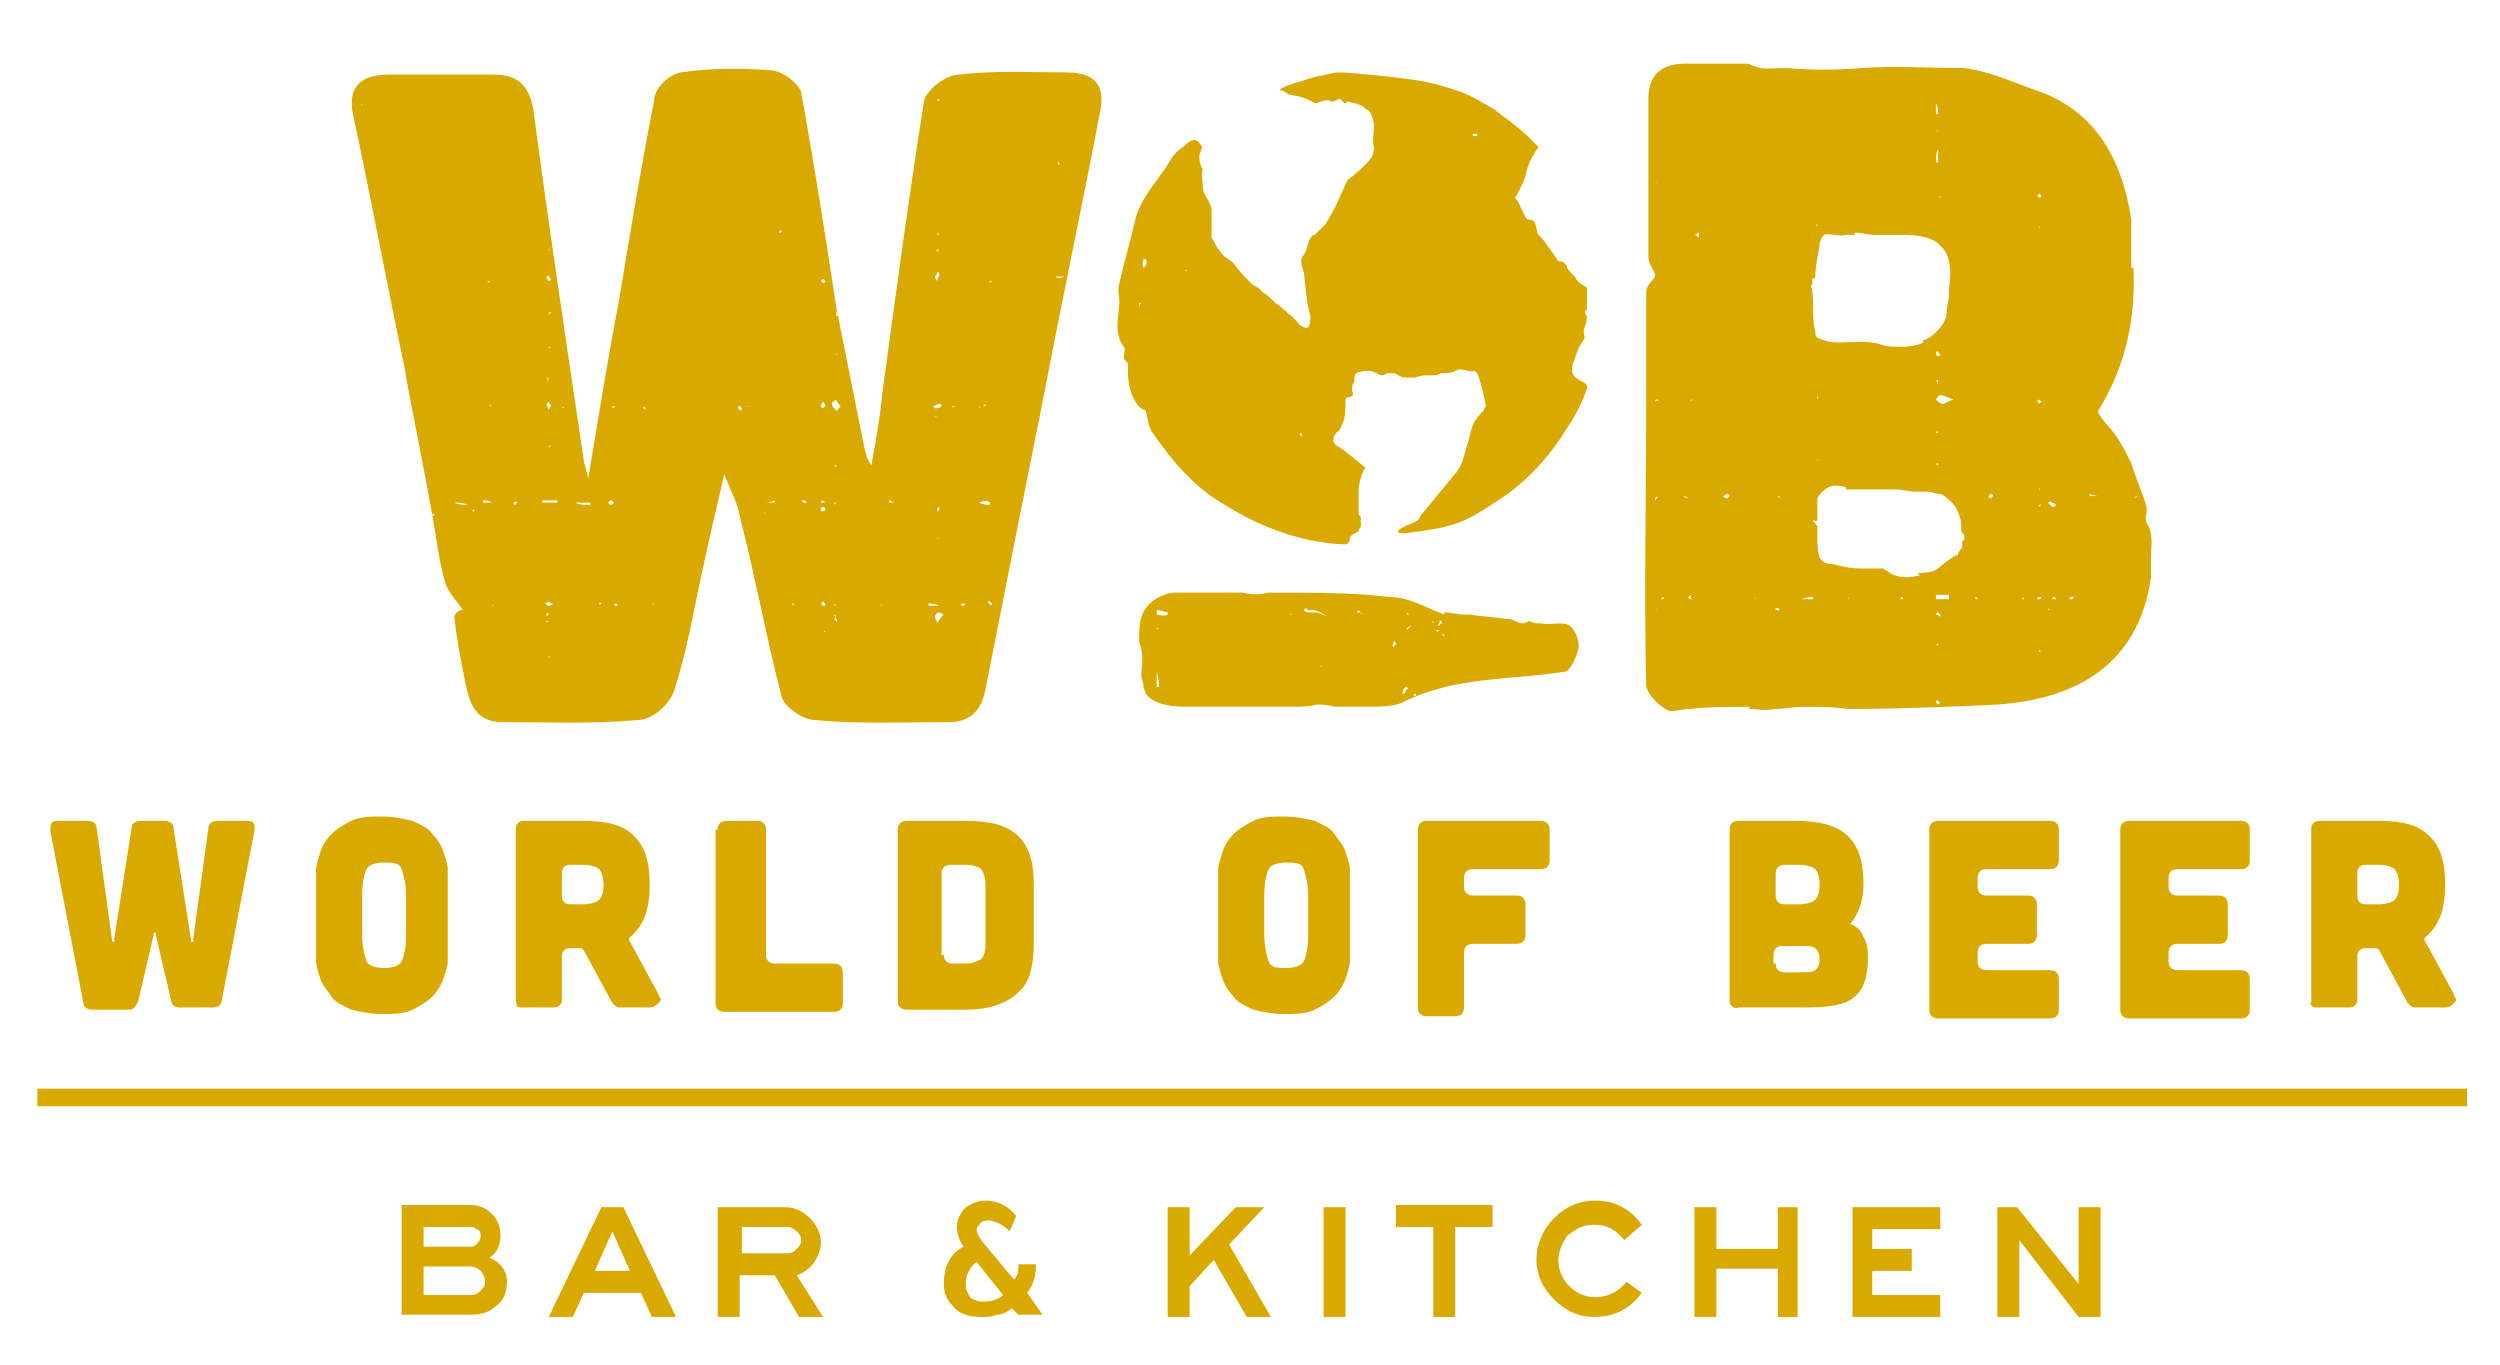<?xml version="1.0" encoding="utf-8"?>
<!-- Generator: Adobe Illustrator 23.0.4, SVG Export Plug-In . SVG Version: 6.00 Build 0)  -->
<svg version="1.1" id="Layer_1" xmlns="http://www.w3.org/2000/svg" xmlns:xlink="http://www.w3.org/1999/xlink" x="0px" y="0px"
	 viewBox="0 0 113.9 62.2" style="enable-background:new 0 0 113.9 62.2;" xml:space="preserve">
<style type="text/css">
	.st0{fill:#DAA900;}
	.st1{fill-rule:evenodd;clip-rule:evenodd;fill:#DAA900;}
</style>
<g>
	<g>
		<path class="st0" d="M2.3,37.7c0-0.2,0.1-0.3,0.3-0.3h1.4c0.2,0,0.4,0.1,0.4,0.3l0.7,5.1c0,0,0,0.1,0,0.1c0,0,0,0,0.1,0s0,0,0-0.1
			l0.8-5.1c0-0.2,0.2-0.3,0.4-0.3h1.1c0.2,0,0.4,0.1,0.4,0.3l0.8,5.1c0,0,0,0.1,0,0.1s0,0,0.1,0s0,0,0-0.1l0.7-5.1
			c0-0.2,0.2-0.3,0.4-0.3h1.4c0.2,0,0.3,0.1,0.3,0.3c0,0,0,0.1,0,0.1l-1.5,7.8c0,0.2-0.2,0.3-0.4,0.3H8.2c-0.2,0-0.4-0.1-0.4-0.3
			l-0.7-3c0,0,0-0.1,0-0.1c0,0,0,0-0.1,0c0,0,0,0,0,0.1l-0.7,3C6.2,45.8,6.1,46,5.9,46H4.2c-0.2,0-0.4-0.1-0.4-0.3l-1.5-7.8
			C2.3,37.8,2.3,37.8,2.3,37.7z"/>
		<path class="st0" d="M14.4,43.2v-3c0-0.2,0-0.4,0-0.6c0-0.2,0.1-0.4,0.2-0.8c0.1-0.3,0.3-0.6,0.5-0.8s0.5-0.4,0.9-0.6
			c0.4-0.2,0.9-0.2,1.4-0.2s1,0.1,1.4,0.2c0.4,0.2,0.7,0.3,0.9,0.6c0.2,0.2,0.4,0.5,0.5,0.8c0.1,0.3,0.2,0.6,0.2,0.8
			c0,0.2,0,0.4,0,0.6v3c0,0.2,0,0.4,0,0.6s-0.1,0.5-0.2,0.8c-0.1,0.3-0.3,0.6-0.5,0.8c-0.2,0.2-0.5,0.4-0.9,0.6
			c-0.4,0.2-0.9,0.2-1.4,0.2s-1-0.1-1.4-0.2c-0.4-0.2-0.7-0.3-0.9-0.6s-0.4-0.5-0.5-0.8c-0.1-0.3-0.2-0.6-0.2-0.8
			S14.4,43.4,14.4,43.2z M16.5,42.6c0,0.5,0.1,0.9,0.2,1.2c0.1,0.2,0.4,0.3,0.8,0.3s0.7-0.1,0.8-0.3s0.2-0.6,0.2-1.2v-1.8
			c0-0.5-0.1-0.9-0.2-1.2s-0.4-0.3-0.8-0.3s-0.7,0.1-0.8,0.3c-0.1,0.2-0.2,0.6-0.2,1.2V42.6z"/>
		<path class="st0" d="M23.5,45.6v-7.8c0-0.1,0-0.2,0.1-0.3c0.1-0.1,0.2-0.1,0.3-0.1h2.7c1.1,0,1.8,0.2,2.3,0.7
			c0.5,0.5,0.7,1.2,0.7,2.2c0,1.2-0.3,1.9-0.9,2.4c0,0-0.1,0.1,0,0.2l1.3,2.4c0,0.1,0.1,0.2,0.1,0.2c0,0.1,0,0.1-0.1,0.2
			c-0.1,0.1-0.2,0.2-0.4,0.2h-1.4c-0.1,0-0.2-0.1-0.3-0.2l-1.3-2.4c0,0-0.1-0.1-0.1-0.1H26c-0.1,0-0.2,0-0.3,0.1
			c-0.1,0.1-0.1,0.2-0.1,0.3v1.9c0,0.1,0,0.2-0.1,0.3c-0.1,0.1-0.2,0.1-0.3,0.1h-1.4c-0.1,0-0.2,0-0.3-0.1
			C23.6,45.8,23.5,45.7,23.5,45.6z M25.6,40.8c0,0.1,0,0.2,0.1,0.3c0.1,0.1,0.2,0.1,0.3,0.1h0.6c0.3,0,0.6-0.1,0.7-0.2
			c0.1-0.1,0.2-0.3,0.2-0.7c0-0.3-0.1-0.6-0.2-0.7c-0.1-0.1-0.4-0.2-0.7-0.2H26c-0.1,0-0.2,0-0.3,0.1c-0.1,0.1-0.1,0.2-0.1,0.3V40.8
			z"/>
		<path class="st0" d="M32.7,37.8c0-0.2,0.1-0.4,0.4-0.4h1.4c0.2,0,0.4,0.1,0.4,0.4v5.7c0,0.2,0.1,0.4,0.4,0.4h2.7
			c0.2,0,0.4,0.1,0.4,0.4v1.4c0,0.2-0.1,0.4-0.4,0.4H33c-0.2,0-0.4-0.1-0.4-0.4V37.8z"/>
		<path class="st0" d="M40.9,45.6v-7.8c0-0.2,0.1-0.4,0.4-0.4H44c1.1,0,1.9,0.2,2.4,0.7c0.5,0.5,0.7,1.2,0.7,2.2V43
			c0,1-0.2,1.8-0.7,2.2C45.9,45.7,45.1,46,44,46h-2.7C41,46,40.9,45.8,40.9,45.6z M43,43.5c0,0.2,0.1,0.4,0.4,0.4H44
			c0.3,0,0.5-0.1,0.7-0.2c0.1-0.1,0.2-0.3,0.2-0.7v-2.7c0-0.3-0.1-0.6-0.2-0.7c-0.1-0.1-0.4-0.2-0.7-0.2h-0.7
			c-0.2,0-0.4,0.1-0.4,0.4V43.5z"/>
		<path class="st0" d="M55.5,43.2v-3c0-0.2,0-0.4,0-0.6c0-0.2,0.1-0.4,0.2-0.8c0.1-0.3,0.3-0.6,0.5-0.8c0.2-0.2,0.5-0.4,0.9-0.6
			c0.4-0.2,0.9-0.2,1.4-0.2s1,0.1,1.4,0.2c0.4,0.2,0.7,0.3,0.9,0.6s0.4,0.5,0.5,0.8c0.1,0.3,0.2,0.6,0.2,0.8c0,0.2,0,0.4,0,0.6v3
			c0,0.2,0,0.4,0,0.6c0,0.2-0.1,0.5-0.2,0.8c-0.1,0.3-0.3,0.6-0.5,0.8s-0.5,0.4-0.9,0.6c-0.4,0.2-0.9,0.2-1.4,0.2s-1-0.1-1.4-0.2
			c-0.4-0.2-0.7-0.3-0.9-0.6c-0.2-0.2-0.4-0.5-0.5-0.8c-0.1-0.3-0.2-0.6-0.2-0.8C55.5,43.6,55.5,43.4,55.5,43.2z M57.6,42.6
			c0,0.5,0.1,0.9,0.2,1.2s0.4,0.3,0.8,0.3s0.7-0.1,0.8-0.3s0.2-0.6,0.2-1.2v-1.8c0-0.5-0.1-0.9-0.2-1.2s-0.4-0.3-0.8-0.3
			s-0.7,0.1-0.8,0.3s-0.2,0.6-0.2,1.2V42.6z"/>
		<path class="st0" d="M64.6,37.8c0-0.2,0.1-0.4,0.4-0.4h5.2c0.2,0,0.4,0.1,0.4,0.4v1.4c0,0.2-0.1,0.4-0.4,0.4h-3.1
			c-0.2,0-0.4,0.1-0.4,0.4v0.4c0,0.2,0.1,0.4,0.4,0.4h2c0.2,0,0.4,0.1,0.4,0.4v1.4c0,0.2-0.1,0.4-0.4,0.4h-2c-0.2,0-0.4,0.1-0.4,0.4
			v2.5c0,0.2-0.1,0.4-0.4,0.4H65c-0.2,0-0.4-0.1-0.4-0.4V37.8z"/>
		<path class="st0" d="M78.8,45.6v-7.8c0-0.2,0.1-0.4,0.4-0.4h2.6c1.1,0,1.9,0.2,2.4,0.7c0.5,0.5,0.7,1.2,0.7,2.2
			c0,0.7-0.2,1.3-0.6,1.8c0.3,0.1,0.5,0.3,0.6,0.6c0.2,0.3,0.2,0.6,0.2,1c0,0.8-0.2,1.4-0.6,1.7c-0.4,0.4-1.2,0.5-2.3,0.5h-3
			C79,46,78.8,45.8,78.8,45.6z M80.9,43.9c0,0.2,0.1,0.4,0.4,0.4H82c0.3,0,0.6,0,0.7-0.1c0.1-0.1,0.2-0.2,0.2-0.5
			c0-0.3-0.1-0.4-0.2-0.5c-0.1-0.1-0.3-0.1-0.7-0.1h-0.8c-0.2,0-0.4,0.1-0.4,0.4V43.9z M80.9,40.8c0,0.2,0.1,0.4,0.4,0.4H82
			c0.3,0,0.6-0.1,0.7-0.2c0.1-0.1,0.2-0.3,0.2-0.7s-0.1-0.6-0.2-0.7c-0.1-0.1-0.4-0.2-0.7-0.2h-0.7c-0.2,0-0.4,0.1-0.4,0.4V40.8z"/>
		<path class="st0" d="M87.9,37.8c0-0.2,0.1-0.4,0.4-0.4h5.1c0.2,0,0.4,0.1,0.4,0.4v1.4c0,0.2-0.1,0.4-0.4,0.4h-2.9
			c-0.2,0-0.4,0.1-0.4,0.4v0.4c0,0.2,0.1,0.4,0.4,0.4h1.9c0.2,0,0.4,0.1,0.4,0.4v1.4c0,0.2-0.1,0.4-0.4,0.4h-1.9
			c-0.2,0-0.4,0.1-0.4,0.4v0.4c0,0.2,0.1,0.4,0.4,0.4h2.9c0.2,0,0.4,0.1,0.4,0.4v1.4c0,0.2-0.1,0.4-0.4,0.4h-5.1
			c-0.2,0-0.4-0.1-0.4-0.4V37.8z"/>
		<path class="st0" d="M96.6,37.8c0-0.2,0.1-0.4,0.4-0.4h5.1c0.2,0,0.4,0.1,0.4,0.4v1.4c0,0.2-0.1,0.4-0.4,0.4h-2.9
			c-0.2,0-0.4,0.1-0.4,0.4v0.4c0,0.2,0.1,0.4,0.4,0.4h1.9c0.2,0,0.4,0.1,0.4,0.4v1.4c0,0.2-0.1,0.4-0.4,0.4h-1.9
			c-0.2,0-0.4,0.1-0.4,0.4v0.4c0,0.2,0.1,0.4,0.4,0.4h2.9c0.2,0,0.4,0.1,0.4,0.4v1.4c0,0.2-0.1,0.4-0.4,0.4H97
			c-0.2,0-0.4-0.1-0.4-0.4V37.8z"/>
		<path class="st0" d="M105.3,45.6v-7.8c0-0.1,0-0.2,0.1-0.3c0.1-0.1,0.2-0.1,0.3-0.1h2.7c1.1,0,1.8,0.2,2.3,0.7
			c0.5,0.5,0.7,1.2,0.7,2.2c0,1.2-0.3,1.9-0.9,2.4c0,0-0.1,0.1,0,0.2l1.3,2.4c0,0.1,0.1,0.2,0.1,0.2c0,0.1,0,0.1-0.1,0.2
			c-0.1,0.1-0.2,0.2-0.4,0.2h-1.4c-0.1,0-0.2-0.1-0.3-0.2l-1.3-2.4c0,0-0.1-0.1-0.1-0.1h-0.5c-0.1,0-0.2,0-0.3,0.1
			c-0.1,0.1-0.1,0.2-0.1,0.3v1.9c0,0.1,0,0.2-0.1,0.3c-0.1,0.1-0.2,0.1-0.3,0.1h-1.4c-0.1,0-0.2,0-0.3-0.1S105.3,45.7,105.3,45.6z
			 M107.4,40.8c0,0.1,0,0.2,0.1,0.3c0.1,0.1,0.2,0.1,0.3,0.1h0.6c0.3,0,0.6-0.1,0.7-0.2s0.2-0.3,0.2-0.7c0-0.3-0.1-0.6-0.2-0.7
			c-0.1-0.1-0.4-0.2-0.7-0.2h-0.6c-0.1,0-0.2,0-0.3,0.1c-0.1,0.1-0.1,0.2-0.1,0.3V40.8z"/>
	</g>
	<g>
		<path class="st0" d="M23.1,58.4c0,0.5-0.2,0.9-0.5,1.1c-0.3,0.3-0.7,0.4-1.2,0.4h-3.1v-5h3.1c0.4,0,0.7,0.1,1,0.4
			c0.3,0.3,0.4,0.6,0.4,1c0,0.5-0.2,0.8-0.5,1C22.8,57.5,23.1,57.9,23.1,58.4z M21.9,56.3c0-0.2-0.1-0.3-0.2-0.3
			c-0.1-0.1-0.2-0.1-0.3-0.1h-2.1v0.9h2.1c0.1,0,0.2,0,0.3-0.1C21.8,56.6,21.9,56.5,21.9,56.3z M22.1,58.4c0-0.2-0.1-0.4-0.2-0.5
			s-0.3-0.2-0.5-0.2h-2.1V59h2.1c0.2,0,0.3,0,0.5-0.2C22,58.7,22.1,58.6,22.1,58.4z"/>
		<path class="st0" d="M30.8,60h-1.1l-0.5-1.1h-2.6L26.1,60H25l2.4-5h1L30.8,60z M28.7,57.9l-0.8-1.8l-0.8,1.8H28.7z"/>
		<path class="st0" d="M37.5,60h-1.1l-1.1-1.9h-1.6V60h-1v-5h3.1c0.4,0,0.8,0.2,1.1,0.5c0.3,0.3,0.5,0.7,0.5,1.1
			c0,0.3-0.1,0.6-0.3,0.9c-0.2,0.3-0.5,0.5-0.8,0.6L37.5,60z M36.5,56.5c0-0.2-0.1-0.3-0.2-0.4c-0.1-0.1-0.3-0.2-0.4-0.2h-2.1v1.2
			h2.1c0.2,0,0.3-0.1,0.4-0.2C36.4,56.8,36.5,56.7,36.5,56.5z"/>
		<path class="st0" d="M46,56.1c-0.3-0.3-0.5-0.4-0.9-0.5c-0.1,0-0.3,0-0.4,0.1c-0.1,0.1-0.2,0.2-0.2,0.3c0,0.2,0.1,0.3,0.2,0.5
			l1.5,1.8c0.2-0.2,0.2-0.4,0.2-0.7h0.8c0,0.5-0.1,0.9-0.4,1.3l0.7,1h-1.1l-0.3-0.3c-0.2,0.2-0.5,0.3-0.7,0.3
			c-0.2,0.1-0.5,0.1-0.7,0.1c-0.5,0-0.9-0.1-1.2-0.4c-0.3-0.3-0.5-0.6-0.5-1.1c0-0.8,0.3-1.4,0.9-1.7c-0.2-0.3-0.3-0.6-0.3-0.9
			c0-0.3,0.1-0.5,0.3-0.8c0.2-0.2,0.6-0.4,1-0.4c0.6,0,1.1,0.3,1.4,0.7L46,56.1z M45.7,59l-1.2-1.5c-0.2,0.1-0.3,0.3-0.4,0.5
			C44,58.2,44,58.4,44,58.6c0,0.2,0.1,0.3,0.2,0.5c0.1,0.1,0.3,0.2,0.6,0.2C45.2,59.3,45.5,59.2,45.7,59z"/>
		<path class="st0" d="M57.9,60h-1.1l-1.5-2.6l-1.1,1.2V60h-1v-5h1v2.2l2.1-2.2h1.3L56,56.7L57.9,60z"/>
		<path class="st0" d="M60.3,60v-5h1v5H60.3z"/>
		<path class="st0" d="M68,55.9h-1.7V60h-1v-4.1h-1.7v-1H68V55.9z"/>
		<path class="st0" d="M74.8,58.9c-0.6,0.8-1.3,1.1-2.2,1.1c-0.7,0-1.3-0.3-1.8-0.8s-0.8-1.1-0.8-1.8c0-0.7,0.3-1.4,0.8-1.9
			c0.5-0.5,1.1-0.8,1.9-0.8c0.9,0,1.6,0.4,2.1,1.1L74,56.5c-0.4-0.5-0.8-0.7-1.4-0.7c-0.5,0-0.8,0.2-1.2,0.5
			C71.2,56.6,71,57,71,57.4c0,0.5,0.2,0.9,0.5,1.2c0.3,0.3,0.7,0.5,1.2,0.5c0.5,0,1-0.2,1.4-0.7L74.8,58.9z"/>
		<path class="st0" d="M81.9,60h-0.9v-2.2h-2.8V60h-1v-5h1v1.9h2.8v-1.9h0.9V60z"/>
		<path class="st0" d="M88.5,60h-4.1v-5h4v1h-3.1v0.9h1.8v1h-1.8V59h3.1V60z"/>
		<path class="st0" d="M95.7,60h-1L92,56.5V60h-1v-5h0.9l2.8,3.5v-3.5h1V60z"/>
	</g>
	<g>
		<g>
			<g>
				<path class="st1" d="M38.1,14c0.4,2,0.8,4,1.2,6c0.1,0.4,0.1,0.8,0.4,1.2c0.2-1.1,0.4-2.2,0.5-3.3c0.6-4.4,1.2-8.9,1.9-13.3
					c0.1-0.5,1-1.2,1.6-1.2c1.6-0.2,3.3-0.1,4.9-0.1c1.3,0,1.8,0.6,1.5,1.9c-0.8,4.2-1.7,8.4-2.5,12.6c-0.9,4.5-1.8,9-2.7,13.6
					c-0.2,1-0.7,1.5-1.7,1.5c-2,0-4.1,0.1-6.1-0.1c-0.5,0-1.4-0.6-1.5-1.1c-0.7-2.7-1.2-5.5-1.9-8.2c-0.1-0.6-0.4-1.1-0.7-1.9
					c-0.4,1.7-0.7,3-1,4.4c-0.4,1.8-0.7,3.7-1.3,5.5c-0.2,0.6-1,1.3-1.6,1.3c-2.1,0.2-4.2,0.1-6.2,0.1c-1.2,0-1.5-0.8-1.7-1.8
					c-0.2-1-0.4-2-0.5-3c0-0.2,0.4-0.4,0.4-0.3c-0.2-0.3-0.6-0.7-0.8-1.2c-0.3-1-0.4-2-0.6-3.1c0,0,0.1,0,0.1-0.1c0,0-0.1,0-0.1,0.1
					c-0.4-2.3-0.9-4.6-1.3-6.9c-0.8-3.8-1.5-7.6-2.3-11.3c-0.3-1.3,0.3-1.9,1.6-1.9c1.6,0,3.2,0,4.8,0c1.1,0,1.6,0.5,1.8,1.6
					c0.7,5.3,1.5,10.6,2.3,16c0,0.1,0.1,0.3,0.2,0.8c0.5-3,0.9-5.5,1.4-8.1c0.5-3,1-6.1,1.6-9.1C29.8,4,30.5,3.4,31,3.3
					c1.4-0.2,2.7-0.2,4.1-0.1c0.5,0,1.3,0.6,1.4,1C37.1,7.5,37.6,10.7,38.1,14c0,0.1,0,0.2,0,0.4c0,0,0.1,0,0.1,0
					C38.1,14.2,38.1,14.1,38.1,14z M36.6,18.4C36.6,18.4,36.6,18.4,36.6,18.4C36.6,18.4,36.6,18.4,36.6,18.4c0.1,0,0.1,0,0.1,0
					C36.7,18.4,36.6,18.4,36.6,18.4C36.6,18.4,36.6,18.4,36.6,18.4z M42.6,19C42.6,19,42.6,18.9,42.6,19C42.7,18.9,42.7,19,42.6,19
					C42.7,19,42.6,18.9,42.6,19C42.6,19,42.7,19,42.6,19C42.7,19,42.7,19,42.6,19C42.6,19,42.6,19,42.6,19z M24.9,25
					C24.9,25,24.9,25,24.9,25C24.9,25,24.9,25,24.9,25C24.9,25,24.9,25,24.9,25C24.9,25,24.9,25,24.9,25z M42.7,24.5
					C42.7,24.5,42.7,24.5,42.7,24.5C42.8,24.5,42.8,24.6,42.7,24.5C42.7,24.6,42.7,24.6,42.7,24.5C42.7,24.5,42.7,24.6,42.7,24.5
					C42.7,24.6,42.7,24.5,42.7,24.5z M24.7,23.3L24.7,23.3L24.7,23.3c0.1,0,0.1,0,0.2,0l0,0l0,0C24.9,23.3,24.8,23.3,24.7,23.3z
					 M42.8,31.3C42.8,31.3,42.8,31.3,42.8,31.3C42.8,31.2,42.8,31.3,42.8,31.3L42.8,31.3L42.8,31.3z M35.7,23.2
					C35.7,23.2,35.7,23.2,35.7,23.2C35.7,23.2,35.7,23.2,35.7,23.2C35.7,23.2,35.7,23.2,35.7,23.2C35.7,23.2,35.7,23.2,35.7,23.2z
					 M45.1,23.3L45.1,23.3C45.1,23.3,45.1,23.3,45.1,23.3C45.1,23.3,45.1,23.3,45.1,23.3L45.1,23.3L45.1,23.3z M38,23.4
					c0-0.1,0-0.3,0-0.4c0,0,0.1-0.1,0.1-0.1c0,0,0,0-0.1,0c0,0,0,0.1,0,0.1C38,23.1,38,23.2,38,23.4C38,23.4,38,23.4,38,23.4
					C38,23.4,38,23.4,38,23.4C38,23.4,38,23.4,38,23.4z M37.4,16C37.4,16,37.4,16,37.4,16C37.4,16,37.4,16,37.4,16
					C37.4,16,37.4,16,37.4,16C37.4,16,37.4,16,37.4,16C37.4,16,37.4,16,37.4,16z M48.1,12.6c0.1,0,0.2,0,0.3,0c0,0,0,0,0,0
					c0,0,0,0,0.1,0C48.3,12.7,48.2,12.7,48.1,12.6C48,12.7,48,12.7,48.1,12.6C48.1,12.7,48.1,12.7,48.1,12.6z M20.5,23.3
					C20.5,23.3,20.5,23.3,20.5,23.3C20.5,23.3,20.5,23.3,20.5,23.3C20.5,23.3,20.5,23.3,20.5,23.3z M24.9,17.4c0,0,0.1-0.1,0.1-0.1
					c0,0,0-0.1-0.1-0.1C25,17.3,25,17.4,24.9,17.4L24.9,17.4L24.9,17.4z M44.7,18.6c0.1-0.1,0.1-0.1,0.2-0.2c0,0,0,0.1,0,0.1
					C44.8,18.5,44.8,18.5,44.7,18.6c-0.1-0.1-0.1-0.1-0.1-0.1c0,0,0,0.1,0,0.1C44.6,18.5,44.7,18.6,44.7,18.6z M38.3,18.5
					c-0.1-0.1-0.2-0.2-0.2-0.3c-0.1,0.1-0.2,0.1-0.2,0.2c0,0.1,0.1,0.2,0.2,0.3C38.2,18.7,38.2,18.6,38.3,18.5z M25.4,22.9
					c0,0,0-0.1,0-0.1c-0.2,0-0.4,0-0.7,0c0,0,0,0.1,0,0.1C25,22.9,25.2,22.9,25.4,22.9z M26.2,22.9C26.3,22.9,26.3,22.9,26.2,22.9
					c0.2,0.1,0.4,0.1,0.7,0.1c0,0,0,0,0-0.1C26.7,22.9,26.5,22.9,26.2,22.9z M42.7,28.4c0.1-0.2,0.2-0.3,0.3-0.4
					c-0.1,0-0.2-0.1-0.2-0.1c-0.1,0-0.2,0.1-0.2,0.2C42.6,28.2,42.7,28.3,42.7,28.4z M34.7,22.8C34.7,22.9,34.7,22.9,34.7,22.8
					c0.2,0.1,0.4,0.1,0.6,0.1c0,0,0,0,0-0.1C35.1,22.9,34.9,22.9,34.7,22.8z M25,27.4c0,0-0.1,0.1-0.2,0.1c0.1,0,0.1,0.1,0.2,0.1
					c0.1,0,0.1,0,0.2-0.1C25.2,27.5,25.1,27.5,25,27.4z M42.8,27.6C42.8,27.6,42.8,27.5,42.8,27.6c-0.2-0.1-0.3-0.1-0.5-0.1
					c0,0,0,0,0,0.1C42.5,27.6,42.7,27.6,42.8,27.6z M44.6,22.9C44.6,22.9,44.7,22.9,44.6,22.9c0.2,0.1,0.4,0.1,0.5,0.1
					c0,0,0-0.1,0-0.1C45,22.8,44.8,22.8,44.6,22.9z M42.9,18.5c0-0.1-0.1-0.1-0.1-0.1c-0.1,0-0.2,0.1-0.3,0.1c0,0,0.1,0.1,0.1,0.1
					C42.7,18.6,42.8,18.6,42.9,18.5z M20.7,22.9C20.7,22.9,20.7,22.9,20.7,22.9c0.2,0.1,0.4,0.1,0.6,0.1
					C21.1,22.9,20.9,22.9,20.7,22.9z M25,18.7c0-0.1,0.1-0.2,0.1-0.2c0-0.1-0.1-0.1-0.1-0.2c0,0-0.1,0.1-0.1,0.1
					C24.9,18.5,25,18.6,25,18.7z M36.8,22.9c-0.1,0-0.1-0.1-0.1-0.1c-0.1,0-0.1,0-0.2,0c0,0,0.1,0.1,0.1,0.1
					C36.6,22.9,36.7,22.9,36.8,22.9z M38,28.2c0.1,0.1,0.1,0.1,0.1,0.2c0-0.1,0.1-0.1,0-0.2c0-0.1-0.1-0.1-0.1-0.2
					C38.1,28,38.1,28.1,38,28.2z M36.2,27.5c0,0-0.1,0-0.1,0C36.1,27.6,36.1,27.6,36.2,27.5C36.2,27.6,36.2,27.6,36.2,27.5
					C36.2,27.6,36.2,27.5,36.2,27.5z M22.4,22.9C22.4,22.9,22.4,22.9,22.4,22.9c-0.1-0.1-0.3-0.1-0.4-0.1c0,0,0,0,0,0.1
					C22.1,22.9,22.3,22.9,22.4,22.9z M25.1,12.7c-0.1-0.1-0.1-0.1-0.1-0.2c0,0.1-0.1,0.1-0.1,0.1c0,0.1,0,0.1,0.1,0.2
					C25.1,12.8,25.1,12.7,25.1,12.7z M23.6,22.9C23.5,22.9,23.5,22.9,23.6,22.9c-0.1-0.1-0.2,0-0.2,0c0,0,0,0.1,0.1,0.1
					C23.5,23,23.5,22.9,23.6,22.9z M37.5,18.3c-0.1,0.1-0.1,0.2-0.1,0.2c0,0,0,0.1,0.1,0.1c0,0,0.1-0.1,0.1-0.1
					C37.6,18.5,37.6,18.4,37.5,18.3z M28,22.9c-0.1,0-0.1-0.1-0.1-0.1c-0.1,0-0.1,0-0.2,0.1c0,0,0.1,0.1,0.1,0.1
					C27.9,23,28,22.9,28,22.9z M33.7,18.7c0,0,0.1,0,0.1-0.1c0,0-0.1-0.1-0.1-0.1C33.6,18.5,33.6,18.6,33.7,18.7
					C33.6,18.6,33.6,18.6,33.7,18.7z M42.7,12.8c0-0.1,0.1-0.2,0.1-0.3c0,0,0-0.1-0.1-0.1c0,0.1-0.1,0.2-0.1,0.2
					C42.6,12.7,42.7,12.8,42.7,12.8z M38.1,20.3C38.2,20.3,38.2,20.3,38.1,20.3C38.2,20.3,38.1,20.3,38.1,20.3
					C38.1,20.3,38.1,20.3,38.1,20.3C38.1,20.3,38.1,20.3,38.1,20.3z M28.2,27.6c-0.1,0-0.1-0.1-0.1-0.1c0,0-0.1,0-0.1,0
					c0,0,0,0.1,0,0.1C28,27.6,28.1,27.6,28.2,27.6z M45.2,27.5c0,0-0.1-0.1-0.1-0.1c0,0,0,0-0.1,0c0,0,0,0.1,0.1,0.1
					C45.1,27.6,45.2,27.6,45.2,27.5z M37.6,27.5c0,0-0.1-0.1-0.1-0.1c0,0-0.1,0.1-0.1,0.1c0,0,0.1,0.1,0.1,0.1
					C37.6,27.6,37.6,27.6,37.6,27.5z M44,27.5c-0.1,0-0.1,0-0.2,0c0,0,0,0.1,0,0.1c0,0,0,0,0.1,0C43.9,27.6,43.9,27.6,44,27.5z
					 M42.8,23.1c0,0-0.1,0-0.1,0.1c0,0,0,0.1,0,0.1C42.8,23.3,42.8,23.2,42.8,23.1C42.9,23.2,42.8,23.1,42.8,23.1z M41.6,23.3
					C41.6,23.3,41.6,23.3,41.6,23.3C41.6,23.3,41.6,23.3,41.6,23.3C41.6,23.4,41.6,23.4,41.6,23.3C41.6,23.3,41.6,23.3,41.6,23.3z
					 M40.2,27.6C40.2,27.6,40.2,27.5,40.2,27.6C40.2,27.5,40.2,27.5,40.2,27.6C40.1,27.5,40.1,27.6,40.2,27.6
					C40.2,27.6,40.2,27.6,40.2,27.6z M22.4,18.5C22.4,18.5,22.4,18.5,22.4,18.5C22.4,18.5,22.4,18.5,22.4,18.5c-0.1-0.1-0.1,0-0.1,0
					C22.4,18.5,22.4,18.5,22.4,18.5z M22.2,12.8C22.2,12.8,22.2,12.8,22.2,12.8C22.2,12.8,22.2,12.9,22.2,12.8
					c0.1,0.1,0.1,0.1,0.1,0C22.3,12.8,22.2,12.8,22.2,12.8z M40.7,22.9c0,0-0.1-0.1-0.1-0.1c0,0,0,0-0.1,0c0,0,0,0.1,0,0.1
					C40.6,22.9,40.6,22.9,40.7,22.9z M43.3,22.9c0,0,0.1,0,0.1,0C43.4,22.9,43.4,22.9,43.3,22.9C43.4,22.9,43.3,22.9,43.3,22.9
					C43.3,22.9,43.3,22.9,43.3,22.9z M37.6,23.2c0,0,0-0.1-0.1-0.1c0,0-0.1,0-0.1,0.1c0,0,0,0.1,0,0.1
					C37.5,23.3,37.6,23.3,37.6,23.2z M43.5,18.5c-0.1,0-0.1,0-0.1,0c0,0,0,0.1,0,0.1C43.3,18.6,43.4,18.6,43.5,18.5
					C43.4,18.5,43.5,18.5,43.5,18.5z M42.8,10.7C42.8,10.7,42.8,10.6,42.8,10.7c-0.1-0.1-0.1-0.1-0.1-0.1
					C42.7,10.7,42.7,10.7,42.8,10.7C42.8,10.7,42.8,10.7,42.8,10.7z M29.5,12.8C29.5,12.8,29.6,12.8,29.5,12.8
					C29.5,12.8,29.5,12.8,29.5,12.8C29.5,12.8,29.5,12.8,29.5,12.8z M22.4,10.5C22.4,10.5,22.4,10.5,22.4,10.5
					C22.4,10.6,22.4,10.6,22.4,10.5C22.4,10.6,22.4,10.6,22.4,10.5z M25,28.3c0,0-0.1,0-0.1,0c0,0,0,0.1,0,0.1
					C24.9,28.3,24.9,28.4,25,28.3C24.9,28.3,25,28.3,25,28.3z M31.1,12.8C31.1,12.8,31.1,12.8,31.1,12.8C31,12.8,31,12.8,31.1,12.8
					C31.1,12.8,31.1,12.8,31.1,12.8C31.1,12.8,31.1,12.8,31.1,12.8z M28,28C28,28,28,28,28,28C28,28,28,28,28,28C28,28,28,28,28,28
					C28,28,28,28,28,28z M40.1,28.1C40.1,28.1,40.1,28.1,40.1,28.1C40.1,28.1,40.1,28.1,40.1,28.1C40.1,28.1,40.1,28.1,40.1,28.1z
					 M42.8,11.4C42.7,11.4,42.7,11.4,42.8,11.4c-0.1-0.1-0.1,0-0.1,0C42.6,11.4,42.7,11.5,42.8,11.4C42.7,11.5,42.7,11.4,42.8,11.4z
					 M25,11.4C25,11.4,25.1,11.4,25,11.4C25.1,11.4,25,11.3,25,11.4C25,11.3,25,11.3,25,11.4C25,11.4,25,11.4,25,11.4z M37.6,11.4
					C37.6,11.3,37.6,11.3,37.6,11.4C37.5,11.3,37.5,11.3,37.6,11.4C37.5,11.4,37.5,11.4,37.6,11.4C37.5,11.4,37.6,11.4,37.6,11.4z
					 M25,28C24.9,28,24.9,28,25,28c-0.1-0.1-0.1-0.1-0.1-0.1c0,0,0,0.1,0,0.1C24.9,28.1,24.9,28.1,25,28z M43.9,23.3
					C43.9,23.3,43.9,23.3,43.9,23.3C43.9,23.3,43.9,23.3,43.9,23.3C43.9,23.3,43.9,23.3,43.9,23.3C43.9,23.3,43.9,23.3,43.9,23.3z
					 M40.1,23.3C40.1,23.3,40.1,23.3,40.1,23.3C40,23.3,40,23.3,40.1,23.3C40.1,23.3,40.1,23.4,40.1,23.3
					C40.1,23.3,40.1,23.3,40.1,23.3z M34.8,23.4C34.9,23.4,34.9,23.3,34.8,23.4c0-0.1,0-0.1,0-0.1L34.8,23.4
					C34.8,23.3,34.8,23.3,34.8,23.4z M22.3,23.2L22.3,23.2L22.3,23.2L22.3,23.2z M21.5,23.3C21.5,23.3,21.5,23.3,21.5,23.3
					c0.1,0,0.1,0,0.1,0c0,0,0-0.1,0-0.1C21.5,23.3,21.5,23.3,21.5,23.3z M25.1,20.3C25.1,20.3,25,20.2,25.1,20.3
					c-0.1,0-0.1,0-0.1,0.1c0,0,0,0,0,0C25,20.4,25.1,20.3,25.1,20.3z M41.6,22.9C41.6,22.9,41.6,22.9,41.6,22.9
					C41.6,22.9,41.6,22.9,41.6,22.9C41.5,22.9,41.6,22.9,41.6,22.9z M37.6,22.9c0,0-0.1-0.1-0.1-0.1c0,0-0.1,0-0.1,0.1
					C37.5,22.9,37.5,22.9,37.6,22.9C37.6,22.9,37.6,22.9,37.6,22.9z M30.1,22.9c0,0-0.1,0-0.1,0C30,22.9,30,22.9,30.1,22.9
					C30,22.9,30,22.9,30.1,22.9z M28.9,22.9L28.9,22.9L28.9,22.9L28.9,22.9z M37.6,12.8c0,0-0.1-0.1-0.1-0.1c0,0-0.1,0.1-0.1,0.1
					c0,0,0.1,0.1,0.1,0.1C37.6,12.9,37.6,12.8,37.6,12.8z M44.5,12.8L44.5,12.8L44.5,12.8L44.5,12.8z M45.2,12.8c-0.1,0-0.1,0-0.1,0
					c0,0,0,0.1,0,0.1C45,12.9,45.1,12.9,45.2,12.8C45.1,12.8,45.1,12.8,45.2,12.8z M38.9,27.6C38.9,27.5,38.9,27.5,38.9,27.6
					c-0.1,0-0.1,0-0.1,0C38.8,27.6,38.8,27.6,38.9,27.6C38.9,27.6,38.9,27.6,38.9,27.6z M30.9,27.5L30.9,27.5L30.9,27.5L30.9,27.5z
					 M23.5,27.5L23.5,27.5L23.5,27.5L23.5,27.5z M22.5,27.6C22.5,27.6,22.4,27.5,22.5,27.6C22.4,27.5,22.4,27.6,22.5,27.6
					C22.4,27.6,22.5,27.6,22.5,27.6z M27.4,27.5C27.3,27.5,27.3,27.5,27.4,27.5c-0.1-0.1-0.1,0-0.1,0C27.3,27.5,27.3,27.6,27.4,27.5
					C27.3,27.6,27.4,27.5,27.4,27.5z M37.5,25.5C37.5,25.5,37.5,25.5,37.5,25.5C37.5,25.5,37.5,25.5,37.5,25.5
					C37.5,25.5,37.5,25.5,37.5,25.5C37.5,25.5,37.5,25.5,37.5,25.5z M45.1,16.2C45.1,16.2,45.1,16.2,45.1,16.2
					C45.1,16.2,45,16.2,45.1,16.2C45,16.2,45,16.2,45.1,16.2z M20.7,18.5L20.7,18.5L20.7,18.5L20.7,18.5z M35.6,18.6
					C35.6,18.6,35.7,18.5,35.6,18.6c0-0.1,0-0.1,0-0.1C35.6,18.4,35.6,18.5,35.6,18.6C35.6,18.5,35.6,18.5,35.6,18.6z M45.8,18.5
					C45.8,18.5,45.8,18.5,45.8,18.5C45.8,18.5,45.8,18.5,45.8,18.5C45.8,18.5,45.8,18.6,45.8,18.5C45.8,18.5,45.8,18.5,45.8,18.5z
					 M28,18.5C28,18.5,28,18.5,28,18.5c-0.1,0-0.1,0-0.1,0l0,0.1C27.9,18.6,28,18.6,28,18.5z M29.3,18.6c0,0,0.1,0,0.1,0.1
					c0,0,0,0,0,0C29.4,18.5,29.4,18.5,29.3,18.6C29.4,18.5,29.3,18.5,29.3,18.6z M34.1,18.5C34,18.5,34,18.6,34.1,18.5
					c0,0.1,0,0.1,0,0.1C34.1,18.6,34.1,18.6,34.1,18.5C34.1,18.5,34.1,18.5,34.1,18.5z M48.2,7.3C48.2,7.3,48.2,7.3,48.2,7.3
					c0,0.1,0,0.1,0,0.2c0,0,0.1,0,0.1,0C48.2,7.4,48.2,7.3,48.2,7.3z M37.6,28.8C37.6,28.8,37.6,28.7,37.6,28.8
					C37.6,28.7,37.5,28.7,37.6,28.8C37.5,28.7,37.5,28.8,37.6,28.8C37.5,28.8,37.5,28.8,37.6,28.8z M16.5,4.8
					C16.5,4.8,16.5,4.7,16.5,4.8C16.5,4.7,16.4,4.8,16.5,4.8C16.4,4.8,16.5,4.8,16.5,4.8z M25,29.9C25,29.9,25,29.9,25,29.9
					c0,0.1,0,0.1,0,0.1C25,29.9,25.1,29.9,25,29.9C25.1,29.9,25.1,29.9,25,29.9z M42.8,4.5C42.8,4.5,42.7,4.5,42.8,4.5
					c-0.1,0-0.1,0.1-0.1,0.1C42.8,4.6,42.8,4.6,42.8,4.5C42.8,4.5,42.8,4.5,42.8,4.5z M35.6,4.5c0,0,0,0.1,0,0.1c0,0,0,0,0,0
					C35.6,4.7,35.6,4.6,35.6,4.5C35.6,4.6,35.6,4.6,35.6,4.5z M37.5,29.7C37.5,29.7,37.5,29.7,37.5,29.7
					C37.6,29.7,37.6,29.7,37.5,29.7C37.5,29.7,37.5,29.7,37.5,29.7C37.5,29.7,37.5,29.7,37.5,29.7z M21.5,28L21.5,28L21.5,28
					L21.5,28z M22.9,28L22.9,28L22.9,28L22.9,28z M25,31.8L25,31.8L25,31.8L25,31.8z M22,8.8C22.1,8.8,22.1,8.8,22,8.8
					C22.1,8.7,22.1,8.7,22,8.8C22,8.7,22,8.7,22,8.8C22,8.7,22,8.8,22,8.8z M20.6,8.8L20.6,8.8L20.6,8.8L20.6,8.8z M25.1,14.2
					c0,0-0.1,0-0.1,0.1c0,0,0,0.1,0,0.1C25,14.3,25.1,14.3,25.1,14.2C25.1,14.3,25.1,14.3,25.1,14.2z M44.6,8.7L44.6,8.7L44.6,8.7
					L44.6,8.7z M18.5,11.4L18.5,11.4L18.5,11.4L18.5,11.4z M39.3,28C39.3,28,39.3,28,39.3,28C39.3,28,39.3,28,39.3,28
					C39.3,28,39.3,28,39.3,28C39.3,28,39.3,28,39.3,28z M38.9,28C38.9,28,38.9,28,38.9,28C38.8,28,38.8,28,38.9,28
					C38.8,28,38.9,28,38.9,28C38.9,28,38.9,28,38.9,28z M37.5,28C37.5,28,37.5,28,37.5,28C37.5,28.1,37.5,28,37.5,28
					C37.5,28,37.5,28,37.5,28C37.5,28,37.5,28,37.5,28z M31.1,23.2C31.1,23.2,31.1,23.2,31.1,23.2C31.1,23.2,31.1,23.2,31.1,23.2
					C31,23.2,31,23.2,31.1,23.2C31,23.2,31,23.2,31.1,23.2z M23.7,28C23.7,28,23.7,28,23.7,28C23.7,28,23.6,28,23.7,28
					C23.6,28,23.6,28,23.7,28z M32.8,18.5C32.8,18.5,32.8,18.6,32.8,18.5C32.9,18.5,32.8,18.5,32.8,18.5
					C32.8,18.5,32.8,18.5,32.8,18.5z M46.3,12.8L46.3,12.8L46.3,12.8L46.3,12.8z M29.8,27.5C29.8,27.5,29.7,27.5,29.8,27.5
					C29.7,27.5,29.7,27.6,29.8,27.5C29.8,27.6,29.8,27.6,29.8,27.5z M41.1,27.6L41.1,27.6L41.1,27.6L41.1,27.6z M25.7,18.6
					C25.7,18.5,25.7,18.5,25.7,18.6C25.7,18.5,25.6,18.5,25.7,18.6C25.6,18.5,25.6,18.6,25.7,18.6C25.7,18.6,25.7,18.6,25.7,18.6z
					 M38.1,27.6C38.1,27.6,38.1,27.6,38.1,27.6C38.1,27.5,38.1,27.5,38.1,27.6C38,27.5,38,27.5,38,27.5C38,27.6,38.1,27.6,38.1,27.6
					z M34.9,27.5L34.9,27.5L34.9,27.5L34.9,27.5z M21.5,18.6L21.5,18.6L21.5,18.6L21.5,18.6z M44.6,23.2
					C44.6,23.2,44.6,23.2,44.6,23.2C44.6,23.2,44.6,23.2,44.6,23.2C44.6,23.2,44.6,23.2,44.6,23.2C44.6,23.3,44.6,23.2,44.6,23.2z
					 M42.7,13.8L42.7,13.8L42.7,13.8L42.7,13.8z M24.4,27.5L24.4,27.5L24.4,27.5L24.4,27.5z M35.6,12.8
					C35.6,12.8,35.6,12.8,35.6,12.8C35.5,12.8,35.5,12.8,35.6,12.8C35.5,12.8,35.6,12.8,35.6,12.8C35.6,12.8,35.6,12.8,35.6,12.8z
					 M30.9,22.9c0,0-0.1,0-0.1,0C30.8,22.9,30.8,22.9,30.9,22.9C30.8,22.9,30.9,22.9,30.9,22.9z M31.2,22.9L31.2,22.9L31.2,22.9
					L31.2,22.9z M38.1,21.2C38.1,21.2,38.1,21.2,38.1,21.2c-0.1,0-0.1,0-0.1,0c0,0,0,0,0,0C38.1,21.3,38.1,21.3,38.1,21.2z M22,10.6
					C22,10.6,22,10.6,22,10.6C22.1,10.5,22.1,10.5,22,10.6C22,10.5,22,10.5,22,10.6C22,10.5,22,10.6,22,10.6z M25,15.8
					C25,15.8,25,15.8,25,15.8C25,15.9,25,15.9,25,15.8C25,15.9,25.1,15.9,25,15.8C25.1,15.9,25.1,15.8,25,15.8z M44.6,9.2L44.6,9.2
					L44.6,9.2L44.6,9.2z M35.6,10.5C35.6,10.5,35.6,10.5,35.6,10.5c-0.1,0-0.1,0-0.1,0.1c0,0,0,0,0,0C35.6,10.6,35.6,10.6,35.6,10.5
					z M42.7,9.2L42.7,9.2L42.7,9.2L42.7,9.2z M38.1,16.1C38.1,16.1,38.1,16.1,38.1,16.1C38.1,16.1,38.1,16.2,38.1,16.1
					C38.1,16.2,38.2,16.2,38.1,16.1C38.2,16.1,38.2,16.1,38.1,16.1z M17.7,10.3L17.7,10.3L17.7,10.3L17.7,10.3z M29.4,10.2
					L29.4,10.2L29.4,10.2L29.4,10.2z M45.9,22.9L45.9,22.9L45.9,22.9L45.9,22.9z M46.3,22.9C46.3,22.9,46.3,22.9,46.3,22.9
					C46.4,22.9,46.3,22.9,46.3,22.9C46.3,22.9,46.3,22.9,46.3,22.9C46.3,22.9,46.3,22.9,46.3,22.9z M35.6,20.3L35.6,20.3L35.6,20.3
					L35.6,20.3z M45,11.2L45,11.2L45,11.2L45,11.2z M39.1,22.9C39.1,22.9,39.1,22.9,39.1,22.9C39.1,22.9,39.2,22.9,39.1,22.9
					C39.2,22.9,39.2,22.9,39.1,22.9C39.1,22.9,39.1,22.9,39.1,22.9z M40.1,22.9C40.1,22.9,40.1,22.9,40.1,22.9
					C40.1,22.8,40.1,22.8,40.1,22.9C40,22.9,40,22.9,40.1,22.9C40.1,22.9,40.1,22.9,40.1,22.9z M42.8,22.9
					C42.8,22.9,42.8,22.9,42.8,22.9C42.9,22.9,42.9,22.9,42.8,22.9C42.9,22.9,42.8,22.9,42.8,22.9C42.8,22.9,42.8,22.9,42.8,22.9z
					 M37.5,30.9L37.5,30.9L37.5,30.9L37.5,30.9z M27.9,20.3C27.9,20.3,27.9,20.3,27.9,20.3C27.9,20.3,27.9,20.3,27.9,20.3
					C27.9,20.3,27.9,20.3,27.9,20.3z M25.1,31.3C25.1,31.3,25,31.3,25.1,31.3C25,31.3,25,31.3,25.1,31.3C25,31.3,25,31.3,25.1,31.3
					C25,31.3,25.1,31.3,25.1,31.3z M29.4,22.9L29.4,22.9L29.4,22.9L29.4,22.9z M38.6,22.9L38.6,22.9L38.6,22.9L38.6,22.9z
					 M39.6,22.9L39.6,22.9L39.6,22.9L39.6,22.9z M25,32.5L25,32.5L25,32.5L25,32.5z M42.3,28L42.3,28L42.3,28L42.3,28z M37.5,28.3
					L37.5,28.3L37.5,28.3L37.5,28.3z M35.6,28.7L35.6,28.7L35.6,28.7L35.6,28.7z M25,28.8L25,28.8L25,28.8L25,28.8z M24.3,28
					L24.3,28L24.3,28L24.3,28z M47.5,10.2L47.5,10.2L47.5,10.2L47.5,10.2z M48.2,10.2L48.2,10.2L48.2,10.2L48.2,10.2z M45.1,9.2
					L45.1,9.2L45.1,9.2L45.1,9.2z M35.6,11.5L35.6,11.5L35.6,11.5L35.6,11.5z M42.8,6.4L42.8,6.4L42.8,6.4L42.8,6.4z M45.1,7.1
					L45.1,7.1L45.1,7.1L45.1,7.1z M44.6,7.3L44.6,7.3L44.6,7.3L44.6,7.3z M21.7,18.7L21.7,18.7L21.7,18.7L21.7,18.7z M19.6,18.5
					L19.6,18.5L19.6,18.5L19.6,18.5z M37.5,21.2L37.5,21.2L37.5,21.2L37.5,21.2z M45,20.3L45,20.3L45,20.3L45,20.3z M45.8,12.5
					L45.8,12.5L45.8,12.5L45.8,12.5z M37.6,12.5C37.6,12.5,37.5,12.5,37.6,12.5C37.5,12.5,37.5,12.5,37.6,12.5
					C37.5,12.5,37.5,12.5,37.6,12.5C37.5,12.5,37.6,12.5,37.6,12.5z M42.6,14.3L42.6,14.3L42.6,14.3L42.6,14.3z M37.5,14.3
					L37.5,14.3L37.5,14.3L37.5,14.3z M35.6,14.3C35.6,14.3,35.6,14.3,35.6,14.3C35.6,14.3,35.5,14.3,35.6,14.3
					C35.5,14.3,35.6,14.3,35.6,14.3C35.6,14.3,35.6,14.3,35.6,14.3z"/>
			</g>
			<g>
				<path class="st0" d="M97.9,24c-0.1-0.2-0.2-0.3-0.1-0.6c0-0.1,0-0.2,0-0.3c-0.2-0.7-0.5-1.3-0.7-2l0,0c-0.2-0.4-0.4-0.8-0.6-1.1
					c-0.3-0.5-1-1.1-0.9-1.3c1.3-2.1,1.7-4.3,1.6-6.5c0,0-0.1,0-0.1,0c0-0.6,0-1.2,0-1.8c0-0.1,0-0.1,0-0.2c0-0.1,0-0.2,0-0.2
					c-0.4-2.6-1.5-4.8-4.1-5.8l0,0l0,0c-1.2-0.4-2.4-1-3.6-1.1c-1.5,0-3.1-0.1-4.6,0c-1.1,0.1-2.3,0.1-3.4,0c-0.5,0-1.1,0.1-1.5-0.1
					c-0.1,0-0.2-0.1-0.3-0.1c-1,0-1.9,0-2.8,0c-1.1,0-1.7,0.5-1.7,1.6c0,2.4,0,4.8,0,7.2c0,0.3,0.2,0.5,0.3,0.8c0,0,0,0,0,0
					c0,0,0,0,0,0c0,0,0,0,0,0c0,0,0,0.1,0,0.1c0,0,0,0,0,0C75.3,12.8,75,13,75,13.3c0,1.7,0,3.4,0,5.2c0,4.2-0.1,8.5,0,12.7
					c0,0.4,0.7,1.1,1.1,1.2c0.3,0,0.6-0.1,0.9-0.1c0.9-0.1,1.8-0.1,2.7-0.1c0,0,0,0.1,0,0.1c0.4,0,0.7,0.1,1.1,0
					c0.5,0,0.9-0.1,1.4-0.1c0.7,0,1.3,0,2,0.1c0,0,0,0,0,0c2.3,0,4.7-0.1,6.8-0.2c4.2-0.3,6.5-2.3,7-5.8c0-0.3,0-0.7,0-1
					C98,25,98.1,24.5,97.9,24z M75.5,8.3C75.5,8.3,75.4,8.3,75.5,8.3C75.4,8.4,75.4,8.3,75.5,8.3C75.4,8.3,75.4,8.3,75.5,8.3
					C75.4,8.3,75.4,8.3,75.5,8.3z M75.4,18.3c0,0,0-0.1,0.1-0.1c0,0,0,0,0.1,0.1C75.5,18.2,75.4,18.3,75.4,18.3
					C75.4,18.3,75.4,18.3,75.4,18.3z M75.4,22.7c0,0,0.1-0.1,0.1-0.1c0,0,0,0.1,0,0.1c0,0-0.1,0.1-0.1,0.1
					C75.4,22.7,75.4,22.7,75.4,22.7z M75.5,27.8C75.4,27.8,75.4,27.7,75.5,27.8C75.5,27.7,75.5,27.7,75.5,27.8
					C75.5,27.7,75.5,27.8,75.5,27.8z M75.7,27.3C75.7,27.3,75.7,27.3,75.7,27.3C75.7,27.3,75.7,27.2,75.7,27.3
					c0-0.1,0.1-0.1,0.1-0.1C75.8,27.3,75.8,27.3,75.7,27.3z M77.1,4.2L77.1,4.2L77.1,4.2L77.1,4.2z M77.1,10.2L77.1,10.2L77.1,10.2
					L77.1,10.2z M77.1,12.5C77.1,12.4,77.1,12.4,77.1,12.5C77.1,12.4,77.1,12.5,77.1,12.5C77.1,12.5,77.1,12.5,77.1,12.5
					C77.1,12.5,77.1,12.5,77.1,12.5C77.1,12.5,77,12.5,77.1,12.5C77,12.4,77.1,12.5,77.1,12.5z M77.1,23C77.1,23,77.1,23,77.1,23
					C77.1,23,77.1,23,77.1,23C77.1,23,77.1,23,77.1,23C77.1,22.9,77.1,22.9,77.1,23z M77,14C77.1,14,77.1,14,77,14
					C77.1,14,77.1,14,77,14C77.1,14,77,14,77,14C77,14,77,14,77,14z M77.1,18.2C77.1,18.2,77.1,18.3,77.1,18.2
					C77.1,18.3,77,18.3,77.1,18.2C77,18.3,77,18.2,77.1,18.2C77,18.2,77.1,18.2,77.1,18.2z M76.8,22.7c0,0-0.1-0.1-0.1-0.1
					C76.8,22.6,76.8,22.6,76.8,22.7c0.1-0.1,0.1-0.1,0.1,0C76.9,22.6,76.9,22.7,76.8,22.7z M77,27.3c0,0-0.1-0.1-0.1-0.1
					c0,0,0.1,0,0.1-0.1c0,0,0.1,0.1,0,0.1C77.1,27.3,77.1,27.3,77,27.3z M77.4,10.8c-0.1,0-0.1-0.1-0.2-0.1c0,0,0,0,0,0c0,0,0,0,0,0
					c0,0,0,0,0,0l0,0c0.1,0,0.1-0.1,0.2-0.1C77.4,10.6,77.4,10.7,77.4,10.8z M77.8,23L77.8,23L77.8,23L77.8,23z M78.2,27.3
					C78.2,27.3,78.2,27.3,78.2,27.3C78.2,27.3,78.2,27.2,78.2,27.3C78.2,27.2,78.2,27.3,78.2,27.3C78.2,27.3,78.2,27.3,78.2,27.3z
					 M78.7,22.7c-0.1,0-0.1,0-0.2-0.1c0.1,0,0.1-0.1,0.2-0.1c0.1,0,0.1,0.1,0.1,0.1C78.8,22.6,78.7,22.7,78.7,22.7z M79.4,27.3
					C79.4,27.3,79.4,27.3,79.4,27.3C79.4,27.3,79.5,27.3,79.4,27.3C79.5,27.3,79.4,27.3,79.4,27.3z M80,27.3
					C80,27.3,79.9,27.3,80,27.3C79.9,27.2,80,27.2,80,27.3C80,27.2,80,27.3,80,27.3C80,27.3,80,27.3,80,27.3z M80,22.6
					C80,22.6,80,22.6,80,22.6C80,22.6,80,22.6,80,22.6C80.1,22.6,80.1,22.6,80,22.6C80.1,22.6,80,22.6,80,22.6z M80.4,22.6
					L80.4,22.6L80.4,22.6L80.4,22.6z M80.9,23C81,23,81,23,80.9,23c0,0.1,0,0.1,0,0.1C80.9,23,80.9,23,80.9,23
					C80.9,23,80.9,23,80.9,23z M81,27.3L81,27.3L81,27.3L81,27.3z M81,28L81,28L81,28L81,28z M80.9,27.8c0,0,0-0.1,0-0.1
					c0,0,0.1,0,0.1,0c0,0,0.1,0.1,0.1,0.1C81,27.8,81,27.8,80.9,27.8z M81,22.7C81,22.7,80.9,22.6,81,22.7c0-0.1,0-0.1,0-0.1
					c0,0,0.1,0,0.1,0.1C81,22.6,81,22.7,81,22.7z M90,18.2C90.1,18.2,90.1,18.2,90,18.2C90.1,18.2,90.1,18.2,90,18.2
					C90,18.3,90,18.3,90,18.2C90,18.2,90,18.2,90,18.2z M89.5,8.4L89.5,8.4L89.5,8.4L89.5,8.4z M88.7,9.9
					C88.7,9.9,88.7,9.9,88.7,9.9c0,0.1,0,0.1,0,0.1C88.7,9.9,88.7,9.9,88.7,9.9C88.7,9.9,88.7,9.9,88.7,9.9z M88.7,10.2L88.7,10.2
					L88.7,10.2L88.7,10.2z M88.6,8.9c-0.1,0-0.1,0-0.2,0.1c0,0,0,0-0.1,0c0-0.1-0.1-0.3-0.1-0.4c0,0,0,0,0,0c0,0.1,0.1,0.3,0.1,0.4
					C88.5,8.9,88.6,8.9,88.6,8.9z M88.2,8L88.2,8L88.2,8L88.2,8z M88.2,3.6C88.2,3.6,88.3,3.6,88.2,3.6C88.3,3.6,88.3,3.6,88.2,3.6
					C88.3,3.6,88.3,3.6,88.2,3.6C88.2,3.6,88.2,3.6,88.2,3.6z M88.2,4.7C88.2,4.7,88.3,4.7,88.2,4.7c0.1,0.2,0.1,0.3,0.1,0.5
					c0,0,0,0-0.1,0C88.2,5.1,88.2,4.9,88.2,4.7z M88.3,6C88.3,6,88.3,6,88.3,6C88.2,6,88.2,6,88.3,6C88.2,5.9,88.3,5.9,88.3,6
					C88.3,6,88.3,6,88.3,6z M88.3,6.8c0,0.2,0,0.4,0,0.6c0,0,0,0-0.1,0C88.2,7.1,88.2,7,88.3,6.8C88.2,6.8,88.3,6.8,88.3,6.8z
					 M82.8,4.5C82.8,4.5,82.8,4.5,82.8,4.5C82.8,4.6,82.8,4.6,82.8,4.5C82.8,4.5,82.8,4.5,82.8,4.5C82.8,4.5,82.8,4.5,82.8,4.5z
					 M82.8,8.5L82.8,8.5L82.8,8.5L82.8,8.5z M82.8,9.9L82.8,9.9L82.8,9.9L82.8,9.9z M82.8,10.2C82.8,10.2,82.8,10.3,82.8,10.2
					c0,0.1,0,0.1,0,0.2c0,0,0,0,0-0.1C82.7,10.3,82.8,10.2,82.8,10.2z M82.7,12.7c0-0.5,0.1-1,0.2-1.5c0-0.2,0.1-0.4,0.2-0.5
					c0.2-0.1,0.8,0.1,1,0c0.1,0,0.3,0,0.4,0c0,0,0-0.1,0-0.1c0.3,0,0.6,0.1,0.9,0.1c0.5,0,0.9,0,1.4,0c0.5,0,1.3,0.1,1.6,0.5
					c0.5,0.4,0.5,1.3,0.4,1.9c0,0.3,0,0.6-0.1,0.9c0,0.2,0,0.4-0.1,0.6c-0.1,0.3-0.7,0.9-1,0.9c0.2,0.2-0.7,0.3-0.9,0.3
					c-0.4,0-0.7,0-1-0.1c-0.6-0.2-1.2-0.1-1.8-0.1c-0.3,0-0.5,0-0.8-0.1c-0.3-0.1-0.4-0.1-0.4-0.4c-0.1-0.4-0.1-0.8-0.1-1.3
					c0-0.2,0-0.5-0.1-0.8C82.7,13,82.4,12.6,82.7,12.7z M88.7,20.9C88.7,20.9,88.7,21,88.7,20.9c-0.1,0-0.1,0-0.1,0
					C88.7,20.9,88.7,20.9,88.7,20.9C88.7,20.9,88.7,20.9,88.7,20.9z M88.7,19.9L88.7,19.9L88.7,19.9L88.7,19.9z M88.5,18.4
					c-0.1,0-0.2-0.1-0.3-0.2c0.1-0.1,0.1-0.2,0.2-0.2c0.1,0,0.3,0.1,0.6,0.2C88.7,18.3,88.6,18.4,88.5,18.4z M88.3,20.1L88.3,20.1
					L88.3,20.1L88.3,20.1z M88.3,21.1c0,0,0,0.1,0,0.1c0,0,0,0,0,0C88.2,21.2,88.2,21.1,88.3,21.1C88.3,21.1,88.3,21.1,88.3,21.1z
					 M88.2,19.7C88.2,19.7,88.3,19.7,88.2,19.7c0.1-0.1,0.1,0,0.1,0C88.3,19.7,88.3,19.8,88.2,19.7C88.3,19.8,88.2,19.7,88.2,19.7z
					 M88.3,16.3c0-0.1-0.1-0.1-0.1-0.2c0,0,0-0.1,0.1-0.1c0,0.1,0.1,0.1,0.1,0.2C88.3,16.2,88.3,16.2,88.3,16.3z M88.3,17.4
					c0,0,0,0.1-0.1,0.1C88.3,17.5,88.2,17.4,88.3,17.4c-0.1,0-0.1-0.1,0-0.1C88.3,17.3,88.3,17.4,88.3,17.4z M88.7,17L88.7,17
					L88.7,17L88.7,17z M86.7,18.2C86.7,18.2,86.6,18.3,86.7,18.2C86.6,18.3,86.6,18.3,86.7,18.2C86.6,18.2,86.6,18.2,86.7,18.2
					C86.6,18.2,86.6,18.2,86.7,18.2z M82.8,18.2C82.8,18.2,82.8,18.2,82.8,18.2c0-0.1,0-0.2,0-0.2C82.8,18.1,82.9,18.1,82.8,18.2
					C82.9,18.2,82.8,18.2,82.8,18.2z M82.8,20C82.8,20,82.8,20.1,82.8,20C82.8,20.1,82.8,20,82.8,20C82.8,20,82.8,20,82.8,20
					C82.8,20,82.9,20,82.8,20z M82.8,20.9C82.8,20.9,82.9,20.9,82.8,20.9C82.9,21,82.8,21,82.8,20.9C82.8,21,82.8,21,82.8,20.9
					C82.8,20.9,82.8,20.9,82.8,20.9z M82.2,18.2L82.2,18.2L82.2,18.2L82.2,18.2z M81.5,27.3C81.5,27.3,81.5,27.3,81.5,27.3
					C81.5,27.3,81.5,27.2,81.5,27.3C81.5,27.2,81.5,27.2,81.5,27.3C81.5,27.3,81.5,27.3,81.5,27.3z M81.8,22.6L81.8,22.6L81.8,22.6
					L81.8,22.6z M81.8,22.9C81.8,22.9,81.8,22.9,81.8,22.9L81.8,22.9L81.8,22.9C81.8,22.9,81.8,22.9,81.8,22.9L81.8,22.9L81.8,22.9z
					 M82.2,27.8L82.2,27.8L82.2,27.8L82.2,27.8z M82.1,27.3C82.1,27.3,82.1,27.2,82.1,27.3c0.2-0.1,0.4-0.1,0.5-0.1c0,0,0,0,0,0.1
					C82.5,27.3,82.3,27.3,82.1,27.3z M82.8,28.5C82.8,28.5,82.8,28.5,82.8,28.5C82.8,28.4,82.8,28.4,82.8,28.5
					C82.8,28.5,82.8,28.5,82.8,28.5C82.8,28.5,82.8,28.5,82.8,28.5z M83.5,27.3C83.5,27.3,83.5,27.3,83.5,27.3
					C83.5,27.3,83.5,27.2,83.5,27.3C83.6,27.2,83.6,27.2,83.5,27.3C83.6,27.3,83.6,27.3,83.5,27.3z M84.2,27.3
					C84.2,27.3,84.2,27.3,84.2,27.3C84.2,27.3,84.2,27.2,84.2,27.3C84.2,27.2,84.3,27.2,84.2,27.3C84.3,27.3,84.2,27.3,84.2,27.3z
					 M84.6,28.4C84.6,28.4,84.6,28.4,84.6,28.4C84.7,28.5,84.7,28.5,84.6,28.4C84.6,28.5,84.6,28.5,84.6,28.4z M86.7,27.3
					c0,0-0.1,0-0.1,0c0,0,0-0.1,0-0.1C86.7,27.2,86.7,27.2,86.7,27.3C86.7,27.3,86.7,27.3,86.7,27.3z M87.1,27.7L87.1,27.7
					L87.1,27.7L87.1,27.7z M88.2,28c0,0,0-0.1,0.1-0.1c0,0,0.1,0.1,0.1,0.1c0,0,0,0.1,0,0.1C88.3,28,88.2,28,88.2,28z M88.3,28.5
					C88.3,28.5,88.2,28.5,88.3,28.5C88.2,28.4,88.2,28.4,88.3,28.5C88.3,28.4,88.3,28.4,88.3,28.5C88.3,28.4,88.3,28.5,88.3,28.5z
					 M88.3,29.3C88.3,29.3,88.3,29.4,88.3,29.3c0,0.1,0,0.1,0,0.2c0,0,0,0,0-0.1C88.2,29.4,88.2,29.4,88.3,29.3z M88.3,30.9
					c0,0.2,0,0.3,0,0.5c0,0,0,0,0,0C88.3,31.2,88.3,31,88.3,30.9C88.3,30.9,88.3,30.9,88.3,30.9z M88.3,32.1c0,0-0.1-0.1-0.1-0.1
					c0,0,0-0.1,0.1-0.1c0,0,0,0.1,0.1,0.1C88.3,32.1,88.3,32.1,88.3,32.1z M88.7,31.1L88.7,31.1L88.7,31.1L88.7,31.1z M88.7,30.7
					C88.7,30.6,88.6,30.6,88.7,30.7c0-0.1,0-0.1,0.1-0.2C88.7,30.6,88.7,30.6,88.7,30.7C88.7,30.6,88.7,30.6,88.7,30.7z M88.7,29.5
					L88.7,29.5L88.7,29.5L88.7,29.5z M88.7,28.5L88.7,28.5L88.7,28.5L88.7,28.5z M88.7,28C88.7,28,88.7,28,88.7,28
					C88.7,28,88.7,28,88.7,28C88.8,28,88.8,28,88.7,28C88.7,28.1,88.7,28.1,88.7,28z M88.8,27.3c-0.2,0-0.4,0-0.6,0
					c0-0.1,0-0.2,0-0.2c0.2,0,0.4,0,0.6,0C88.8,27.2,88.8,27.2,88.8,27.3z M88.2,26.5L88.2,26.5L88.2,26.5L88.2,26.5z M89.5,24.6
					c0,0-0.1,0-0.1,0.1c0,0,0,0.2,0,0.2c0,0.1-0.2,0.2-0.2,0.4c0,0-0.1,0-0.1,0c-0.3,0.2-0.6,0.4-0.8,0.6c-0.3,0.2-0.6,0.2-0.9,0.2
					c0,0,0,0.1,0.1,0.1c-0.4,0.1-0.9,0.2-1.4-0.1c-0.1-0.1-0.2-0.1-0.3-0.2c-0.1,0-0.2,0-0.3,0c-0.2,0-0.4,0-0.7,0
					c-0.5,0-0.9-0.1-1.3-0.2c-0.3,0-0.5-0.1-0.6-0.3c-0.1-0.3-0.1-0.7-0.1-1c0-0.1,0-0.3,0-0.4c0-0.1-0.2-0.2-0.2-0.3
					c0.1,0,0.1,0.1,0.2,0c0,0,0-0.2,0-0.3c0-0.2,0-0.5,0-0.7c0.1-0.2,0.3-0.4,0.5-0.5c0.2-0.1,0.5-0.1,0.8,0c0,0,0,0.1,0,0.1
					c0.2,0,0.4,0,0.6,0c0.4,0,0.9,0,1.3,0l0,0c0.1,0,0.3,0,0.4,0c0.3,0,0.6,0.1,0.8,0.1c0.2,0,0.4,0,0.6,0c0.2,0,0.4,0.1,0.5,0.1
					c0.2,0,0.3,0.1,0.4,0.2c0.3,0.2,0.5,0.5,0.6,0.9c0.1,0.2,0,0.5,0.1,0.7C89.5,24.3,89.5,24.4,89.5,24.6
					C89.5,24.6,89.5,24.5,89.5,24.6z M90.1,27.3c0,0-0.1,0-0.1,0c0,0,0-0.1,0-0.1C90,27.2,90.1,27.2,90.1,27.3
					C90.1,27.3,90.1,27.3,90.1,27.3z M90.2,22.6L90.2,22.6L90.2,22.6L90.2,22.6z M90.8,27.3L90.8,27.3L90.8,27.3L90.8,27.3z
					 M90.7,22.7c0,0-0.1,0-0.1-0.1c0,0,0.1-0.1,0.1-0.1c0,0,0.1,0,0.1,0.1C90.8,22.6,90.7,22.7,90.7,22.7z M94.2,9.9L94.2,9.9
					L94.2,9.9L94.2,9.9z M93.7,22.6C93.7,22.6,93.7,22.6,93.7,22.6C93.7,22.6,93.7,22.6,93.7,22.6C93.7,22.6,93.7,22.6,93.7,22.6
					C93.7,22.6,93.7,22.6,93.7,22.6z M92.9,8.8c0,0,0.1,0.1,0.1,0.1C93,9,93,9,92.9,9c0,0-0.1-0.1-0.1-0.1
					C92.9,8.9,92.9,8.8,92.9,8.8z M92.9,12.2L92.9,12.2L92.9,12.2L92.9,12.2z M92.9,11.4L92.9,11.4L92.9,11.4L92.9,11.4z M92.9,17.3
					C92.9,17.3,92.9,17.3,92.9,17.3C93,17.3,93,17.3,92.9,17.3C92.9,17.3,92.9,17.3,92.9,17.3C92.9,17.3,92.9,17.3,92.9,17.3z
					 M92.9,10.4C92.9,10.3,92.9,10.3,92.9,10.4C92.9,10.3,93,10.3,92.9,10.4C93,10.3,93,10.3,92.9,10.4
					C92.9,10.4,92.9,10.4,92.9,10.4z M91.4,27.3C91.3,27.3,91.3,27.3,91.4,27.3C91.3,27.2,91.3,27.2,91.4,27.3
					C91.4,27.2,91.4,27.3,91.4,27.3C91.4,27.3,91.4,27.3,91.4,27.3z M91.7,18.2L91.7,18.2L91.7,18.2L91.7,18.2z M91.9,23.1
					C91.9,23.1,91.8,23.1,91.9,23.1C91.8,23,91.8,23,91.9,23.1C91.9,23,91.9,23,91.9,23.1C91.9,23,91.9,23,91.9,23.1z M92,9.9
					L92,9.9L92,9.9L92,9.9z M92,22.6C92.1,22.6,92.1,22.6,92,22.6C92.1,22.6,92.1,22.6,92,22.6C92.1,22.6,92.1,22.6,92,22.6
					C92.1,22.6,92,22.6,92,22.6z M92.2,27.3c0,0-0.1,0-0.1,0v0C92.2,27.2,92.2,27.2,92.2,27.3C92.2,27.3,92.2,27.3,92.2,27.3z
					 M92.8,27.7L92.8,27.7L92.8,27.7L92.8,27.7z M92.9,28C92.9,28,92.9,28,92.9,28C93,28,93,28,92.9,28C92.9,28.1,92.9,28.1,92.9,28
					C92.9,28,92.9,28,92.9,28z M93,30.9C93,30.9,92.9,30.9,93,30.9C92.9,30.9,92.9,30.9,93,30.9C92.9,30.8,92.9,30.8,93,30.9
					C93,30.9,93,30.9,93,30.9z M92.9,29.7C92.9,29.7,92.9,29.7,92.9,29.7c0,0,0-0.1,0-0.1C93,29.7,93,29.7,92.9,29.7
					C93,29.7,93,29.7,92.9,29.7z M92.9,27.3c0,0-0.1,0-0.1,0c0,0,0-0.1,0.1-0.1c0,0,0.1,0,0.1,0C93,27.2,93,27.3,92.9,27.3z
					 M92.9,23.1c0,0,0-0.1,0-0.1c0,0,0,0,0.1,0C93,23,93,23,92.9,23.1C93,23.1,92.9,23.1,92.9,23.1z M93,24.9
					C93,24.9,92.9,25,93,24.9C92.9,24.9,92.9,24.9,93,24.9C92.9,24.9,93,24.9,93,24.9z M92.9,22.6L92.9,22.6L92.9,22.6L92.9,22.6z
					 M92.9,22.3C92.9,22.3,92.9,22.3,92.9,22.3C92.9,22.3,92.9,22.3,92.9,22.3C92.9,22.2,93,22.3,92.9,22.3
					C93,22.3,93,22.3,92.9,22.3z M92.9,18.4c0,0,0-0.1-0.1-0.1c0,0,0.1-0.1,0.1-0.1c0,0,0.1,0.1,0.1,0.1
					C93,18.3,92.9,18.4,92.9,18.4z M93.3,27.8C93.3,27.8,93.3,27.7,93.3,27.8C93.3,27.7,93.4,27.7,93.3,27.8c0.1-0.1,0.1,0,0.1,0
					C93.4,27.7,93.4,27.8,93.3,27.8z M93.5,27.3C93.4,27.3,93.4,27.3,93.5,27.3c0-0.1,0.1-0.1,0.1-0.1c0,0,0.1,0.1,0.1,0.1
					C93.6,27.3,93.5,27.3,93.5,27.3z M93.7,28L93.7,28L93.7,28L93.7,28z M93.5,23.1c-0.1-0.1-0.1-0.1-0.2-0.2c0.1,0,0.1-0.1,0.2,0
					c0.1,0,0.1,0.1,0.2,0.1C93.7,23,93.6,23.1,93.5,23.1z M94.1,22.6L94.1,22.6L94.1,22.6L94.1,22.6z M94.1,18.1L94.1,18.1
					L94.1,18.1L94.1,18.1z M94.4,27.3c0,0-0.1,0-0.1,0c0,0,0-0.1,0-0.1c0.1,0,0.1,0,0.2,0C94.4,27.3,94.4,27.3,94.4,27.3z
					 M95.7,22.6c-0.2,0-0.4,0-0.5,0c0,0,0,0,0-0.1C95.4,22.6,95.6,22.6,95.7,22.6C95.7,22.6,95.7,22.6,95.7,22.6z M96.8,27.3
					L96.8,27.3L96.8,27.3L96.8,27.3z M97.3,22.7C97.3,22.7,97.2,22.6,97.3,22.7C97.2,22.6,97.3,22.6,97.3,22.7
					c0-0.1,0.1-0.1,0.1-0.1C97.4,22.6,97.3,22.7,97.3,22.7z"/>
			</g>
			<g>
				<path class="st1" d="M71.5,28.5c-0.3-0.2-0.9,0-1.3-0.1c-0.2,0-0.3,0-0.5-0.1c-0.1,0-0.2,0.1-0.3,0.1c-0.3,0-0.4-0.2-0.7-0.2
					c0,0-0.1,0-0.1,0c-0.5-0.1-1.1-0.1-1.6-0.2c-0.1,0-0.2,0-0.3,0c-0.3,0-0.6-0.1-0.9-0.1c0,0,0,0,0,0c0,0,0,0,0,0c0,0,0,0,0,0
					c0,0,0,0.1,0,0.1c0,0,0,0-0.1,0c0,0,0.1,0,0.1,0c0,0,0,0,0,0c-0.8-0.3-1.6-0.8-2.5-0.8C61.7,27,59.8,27,57.9,27c0,0-0.1,0-0.1,0
					c-0.4,0.1-0.8,0.1-1.2,0c-0.3,0-0.7,0-1,0c-0.7,0-1.4,0-2.1,0c-0.2,0-0.5,0.1-0.7,0.2c-0.9,0.5-0.9,1.2-0.9,2
					c0,0.1,0.1,0.3,0.1,0.4c0.1,0.4,0,0.8,0,1.2c0,0.1,0.1,0.3,0.1,0.5c0,0.1,0.1,0.2,0.1,0.3c0.3,0.4,0.9,0.6,1.8,0.6
					c1,0,2.3,0,3.6,0l0,0c0,0,0,0,0.1,0c0.4,0,0.8,0,1.3,0c0.3,0,0.6,0,1-0.1c0.2,0,0.5,0,0.8,0.1c0.5,0,1,0,1.5,0
					c0.5,0,1.2,0,1.6-0.2c2.4-1.2,4.9-1,7.4-1.4c0.2,0,0.5-0.6,0.6-1C72,29.3,71.8,28.7,71.5,28.5z M52.7,28.6
					C52.7,28.6,52.7,28.6,52.7,28.6C52.8,28.6,52.8,28.7,52.7,28.6C52.8,28.7,52.7,28.7,52.7,28.6C52.7,28.7,52.7,28.7,52.7,28.6z
					 M52.7,31.3c0-0.1,0-0.3,0-0.7c0.1,0.4,0.1,0.5,0.1,0.7C52.8,31.3,52.8,31.3,52.7,31.3z M52.8,28.4L52.8,28.4L52.8,28.4
					L52.8,28.4z M53.1,28.7L53.1,28.7L53.1,28.7L53.1,28.7z M52.7,28c0-0.1,0-0.1,0-0.2c0.2,0,0.4,0.1,0.5,0.1c0,0,0,0.1,0,0.1
					C53,28.1,52.8,28,52.7,28z M54.1,28L54.1,28L54.1,28L54.1,28z M54.7,28C54.7,28,54.7,28,54.7,28C54.7,28,54.7,28,54.7,28
					C54.8,28,54.8,28,54.7,28C54.8,28,54.8,28,54.7,28z M56.5,28L56.5,28L56.5,28L56.5,28z M56.9,28.4
					C56.9,28.4,56.9,28.4,56.9,28.4C56.9,28.4,56.9,28.4,56.9,28.4C56.9,28.4,56.9,28.4,56.9,28.4C56.9,28.4,56.9,28.4,56.9,28.4z
					 M57.9,28C57.9,28,57.8,28,57.9,28C57.8,28,57.9,28,57.9,28C57.9,28,57.9,28,57.9,28C57.9,28,57.9,28,57.9,28z M58.8,28
					C58.8,28,58.8,28,58.8,28c0-0.1,0-0.1,0-0.1c0,0,0,0.1,0.1,0.1C58.9,28,58.9,28,58.8,28z M59.7,28.7L59.7,28.7L59.7,28.7
					L59.7,28.7z M60.2,30.4C60.2,30.3,60.1,30.3,60.2,30.4c0-0.1,0-0.1,0-0.1c0,0,0,0,0,0C60.2,30.3,60.2,30.3,60.2,30.4z
					 M60.5,28.1c-0.2-0.1-0.3-0.1-0.5-0.2c-0.1,0-0.2,0-0.3,0c0,0,0,0,0,0c0,0,0,0-0.1,0c-0.1,0-0.1,0-0.2-0.1c0,0,0.1-0.1,0.1-0.1
					c0,0,0.1,0.1,0.1,0.1h0l0,0c0.1,0,0.2,0,0.3,0C60.2,27.9,60.3,28,60.5,28.1C60.5,28,60.5,28,60.5,28.1z M60.6,28.4
					C60.6,28.4,60.6,28.4,60.6,28.4C60.6,28.4,60.6,28.4,60.6,28.4L60.6,28.4C60.6,28.4,60.6,28.4,60.6,28.4c0,0.1,0,0.1,0,0.2
					C60.6,28.6,60.6,28.5,60.6,28.4z M61.2,28.4C61.2,28.4,61.2,28.4,61.2,28.4C61.2,28.4,61.2,28.4,61.2,28.4
					C61.3,28.4,61.3,28.4,61.2,28.4C61.3,28.4,61.3,28.4,61.2,28.4z M61.5,29.9C61.5,29.9,61.5,29.9,61.5,29.9c0-0.1,0-0.1,0-0.1
					C61.5,29.9,61.5,29.9,61.5,29.9C61.5,29.9,61.5,29.9,61.5,29.9z M62,28.7L62,28.7L62,28.7L62,28.7z M61.8,27.9
					C61.8,27.9,61.8,27.9,61.8,27.9C61.8,27.9,61.8,27.9,61.8,27.9C61.8,27.9,61.8,27.9,61.8,27.9L61.8,27.9c0,0,0.1-0.1,0.1-0.1
					c0.1,0.1,0.1,0.2,0.2,0.2C62,27.9,61.9,27.9,61.8,27.9z M62.8,28.4L62.8,28.4L62.8,28.4L62.8,28.4z M65.5,28.3
					C65.5,28.3,65.6,28.3,65.5,28.3c0,0.1,0,0.1,0,0.1C65.5,28.4,65.5,28.4,65.5,28.3C65.5,28.3,65.5,28.3,65.5,28.3z M64.5,28
					C64.5,28,64.5,28,64.5,28C64.4,28,64.4,28,64.5,28C64.4,28,64.4,28,64.5,28C64.4,28,64.4,28,64.5,28z M64.5,30.9L64.5,30.9
					L64.5,30.9L64.5,30.9z M64.5,28.7L64.5,28.7L64.5,28.7L64.5,28.7z M64.4,29L64.4,29L64.4,29L64.4,29z M63.5,29.5
					C63.5,29.5,63.4,29.5,63.5,29.5c-0.1-0.1,0-0.2,0-0.3c0.1,0.1,0.1,0.1,0.1,0.1C63.6,29.4,63.5,29.4,63.5,29.5z M64,31.6
					C64,31.6,63.9,31.6,64,31.6c-0.1,0-0.1,0-0.1,0c0-0.2,0.1-0.3,0.2-0.3c0,0,0.1,0.1,0,0.1C64.1,31.4,64,31.5,64,31.6z M64.1,27.9
					C64.2,27.9,64.2,27.9,64.1,27.9c0.1,0.1,0.1,0.1,0.1,0.1c0,0-0.1,0-0.1,0C64.1,28,64.1,27.9,64.1,27.9z M64.2,31.7L64.2,31.7
					L64.2,31.7L64.2,31.7z M64.2,31.3L64.2,31.3L64.2,31.3L64.2,31.3z M64.2,30.9L64.2,30.9L64.2,30.9L64.2,30.9z M64.2,29.8
					C64.2,29.8,64.2,29.8,64.2,29.8C64.2,29.8,64.1,29.8,64.2,29.8C64.2,29.8,64.2,29.8,64.2,29.8C64.2,29.8,64.2,29.8,64.2,29.8z
					 M64.3,28.5C64.3,28.5,64.3,28.5,64.3,28.5c-0.1,0.1-0.1,0.1-0.2,0.2c0,0,0-0.1,0-0.1C64.2,28.6,64.2,28.5,64.3,28.5
					C64.3,28.5,64.3,28.5,64.3,28.5C64.3,28.5,64.3,28.5,64.3,28.5C64.3,28.5,64.3,28.5,64.3,28.5C64.3,28.5,64.3,28.5,64.3,28.5
					C64.3,28.5,64.3,28.5,64.3,28.5z M64.4,31.7C64.4,31.7,64.4,31.7,64.4,31.7c0-0.1,0.1-0.1,0.1-0.1c0,0,0,0.1,0,0.1
					C64.5,31.7,64.4,31.7,64.4,31.7z M65.1,28.7L65.1,28.7L65.1,28.7L65.1,28.7z M65.1,28C65.1,28,65.1,28,65.1,28
					C65.1,28,65.1,28,65.1,28C65.1,28,65.1,28,65.1,28z M65.3,28.4C65.3,28.4,65.2,28.4,65.3,28.4c-0.1-0.1,0-0.1,0-0.1
					C65.3,28.3,65.3,28.4,65.3,28.4C65.3,28.4,65.3,28.4,65.3,28.4z M65.5,28.8C65.5,28.8,65.5,28.8,65.5,28.8
					c-0.1-0.1-0.1-0.1,0-0.1C65.5,28.7,65.6,28.7,65.5,28.8C65.6,28.7,65.5,28.8,65.5,28.8z M65.5,28.5
					C65.5,28.5,65.5,28.5,65.5,28.5C65.5,28.5,65.6,28.5,65.5,28.5C65.6,28.5,65.6,28.5,65.5,28.5c0.1-0.1,0.1-0.2,0.1-0.3
					c0,0.1,0.1,0.1,0.1,0.2c0,0-0.1,0-0.1,0.1C65.6,28.5,65.6,28.5,65.5,28.5z M65.8,29C65.7,29,65.7,29,65.8,29
					c-0.1-0.1-0.1-0.1-0.1-0.1c0,0,0,0,0.1,0C65.8,29,65.8,29,65.8,29C65.8,29,65.8,29,65.8,29z M66.4,28.4c0,0-0.1,0-0.1,0
					C66.3,28.4,66.3,28.4,66.4,28.4C66.4,28.4,66.4,28.4,66.4,28.4C66.4,28.4,66.4,28.4,66.4,28.4z M67.2,28.4
					C67.2,28.4,67.2,28.4,67.2,28.4C67.2,28.4,67.2,28.4,67.2,28.4C67.2,28.4,67.2,28.4,67.2,28.4z"/>
			</g>
		</g>
		<g>
			<path class="st1" d="M71.7,17.1c-0.2-0.3,0-0.6,0.1-0.9c0-0.1,0.1-0.2,0.1-0.3c0.1-0.2,0.3-0.5,0.3-0.5s-0.1-0.4,0-0.5
				c0.1-0.2,0.1-0.5,0.1-0.5s-0.2-0.2,0-0.3l0-1c0,0-0.4-0.2-0.5-0.4c-0.1-0.2-0.3-0.3-0.4-0.5c0-0.1-0.1-0.3-0.4-0.3
				c0,0-0.4-0.6-0.5-0.7c-0.1-0.2-0.3-0.4-0.4-0.5c-0.1-0.1-0.1-0.5-0.2-0.6c-0.1-0.1-0.2-0.1-0.3-0.1c-0.1,0-0.4-0.8-0.5-0.9
				c-0.1-0.1-0.1-0.1,0-0.2c0.1-0.2,0.2-0.4,0.3-0.6c0-0.1,0.1-0.2,0.1-0.3c0.1-0.5,0.3-0.9,0.6-1.3c0,0,0,0,0,0
				c-0.1-0.1-0.2-0.2-0.4-0.4c-0.5-0.5-1.1-0.9-1.6-1.3c-0.5-0.3-1-0.6-1.5-0.8c-0.6-0.2-1.2-0.4-1.8-0.5c-1.2-0.2-2.4-0.3-3.6-0.4
				c-0.1,0-0.2,0-0.3,0c-0.5,0.1-1.1,0.2-1.6,0.4c-0.1,0-1,0.3-1,0.4c0.1,0,0.3,0.1,0.4,0.2c0.5,0.1,0.7,0.1,1.2,0.4
				c0,0,0.1,0,0.1,0c0,0,0.4-0.2,0.6-0.1c0.1,0.1,0.4-0.1,0.4-0.1c0.2,0,0.2,0.4,0.4,0.1c0.2,0.1,0.4,0.1,0.6,0.2
				c0.1,0,0.2,0.2,0.3,0.2c0.2,0.1,0.3,0.6,0.3,0.7c0,0.4-0.1,0.7,0,1c0,0.3-0.1,0.5-0.3,0.7c-0.4,0.4-0.5,0.5-0.9,0.8
				c0,0-0.1,0.2-0.1,0.2l-0.5,1.1l-0.4,0.7l-0.5,0.5c-0.3,0-0.3,0.7-0.5,0.9c-0.2,0.2-0.1,0.5,0,0.8c0.1,0.7,0.1,1.3,0.3,2
				c0,0.2,0,0.4-0.1,0.5c-0.1,0.1-0.2,0-0.4-0.1c0,0-0.3-0.4-0.5-0.5c-0.1-0.1-0.3-0.3-0.6-0.5c-0.2-0.2-0.4-0.4-0.6-0.5
				c-0.1-0.2-0.4-0.3-0.4-0.3l-0.5-0.5c0,0,0,0,0,0L56.2,12c0,0-0.2-0.2-0.4-0.3c-0.2-0.2-0.4-0.5-0.5-0.7c0-0.1-0.1-0.1-0.1-0.2
				c0-0.4,0-0.8,0-1.2c0-0.4-0.4-0.7-0.4-1.1c0-0.3-0.1-0.5,0-0.8c0,0-0.1-0.1-0.1-0.2c-0.2-0.6,0.2-0.7,0-0.9
				c-0.1-0.1-0.2-0.5-0.8,0.1C53.4,7,53.3,7.4,53,7.8c-0.5,0.7-1.1,1.4-1.3,2.3C51.5,11,51.2,12,51,12.9c-0.1,0.3,0,0.6,0,0.8
				c0,0.7-0.3,1.4,0.2,2.1c0.1,0.1,0,0.3,0,0.5c0,0.1,0.1,0.1,0.2,0.3c-0.1,1,0.3,2,0.8,2.1c0.1,0.4,0.1,0.7,0.3,1
				c0.9,1.3,1.9,2.5,3.3,3.3c1.6,1,3.4,1.7,5.4,1.8c0,0,0.1,0,0.1,0c0.1,0,0.2-0.1,0.2-0.3c0.1-0.2,0.3-0.2,0.4-0.3
				c0,0,0-0.1,0.1-0.2c0-0.1,0-0.2,0-0.4c0-0.1-0.1-0.1-0.1-0.2c0-0.1,0-0.3,0-0.4c0-0.3,0-0.5,0-0.7c0-0.2,0.1-0.6,0.2-0.8
				c0-0.1,0.1-0.1,0.1-0.2c-0.4-0.3-0.8-0.7-1.3-1c-0.2-0.1-0.2-0.4,0-0.6c0.2-0.1,0.2-0.3,0.3-0.5c0.1-0.2,0.1-0.7,0.1-0.9
				c0-0.1,0-0.2,0.1-0.2c0.2,0,0.3-0.1,0.2-0.3c0-0.1,0-0.3,0.1-0.4c0-0.1,0-0.4,0.1-0.4c0.2-0.1,0.4-0.1,0.6-0.1
				c0.2,0,0.4,0.2,0.6,0.2c0.1,0,0.1-0.1,0.3-0.1c0,0,0.2,0,0.2,0c0.3,0.1,0.3,0.2,0.5,0.2c0.1,0,0.4,0,0.5,0
				c0.2-0.1,0.4-0.1,0.5-0.1c0,0,0.3,0,0.4,0c0.1,0,0.2-0.1,0.3-0.1c0.2,0,0.5,0,0.6-0.1c0.3-0.2,0.6,0.1,0.9,0c0,0,0.1,0.1,0.1,0.1
				c0.2,0.5,0.3,1,0.4,1.5c0,0-0.1,0.1-0.1,0.2c-0.5,0.5-0.5,0.6-0.7,1.4c-0.1,0.3-0.2,0.7-0.3,1c-0.1,0.2-0.2,0.4-0.4,0.6
				c-0.5,0.6-0.9,1.1-1.4,1.7c-0.1,0.1-0.1,0.2-0.2,0.3c-0.3,0.2-0.8,0.3-0.9,0.5c-0.1,0.1,0.3,0.1,0.3,0.1c2.3-0.3,2.6-0.4,4.4-1.6
				c1.2-0.8,2.2-1.9,3-3.2c0.4-0.6,0.7-1.2,0.9-1.8C72.4,17.4,71.9,17.4,71.7,17.1z M60.8,4.1C60.8,4.1,60.8,4.1,60.8,4.1
				C60.8,4.1,60.8,4.1,60.8,4.1L60.8,4.1z M51.9,14.1C51.9,14.1,51.8,14.1,51.9,14.1c0-0.1,0-0.2,0-0.3c0,0,0.1,0,0.1,0
				C51.9,13.9,51.9,14,51.9,14.1z M52.1,12.2C52.1,12.2,52.1,12.2,52.1,12.2c-0.1-0.2,0-0.3,0-0.4c0,0,0.1,0,0.1,0
				C52.3,12,52.2,12.1,52.1,12.2z M54.1,12.3c0,0-0.1,0-0.1,0.1c0-0.1,0-0.1,0-0.1c0,0,0.1,0,0.1,0C54.1,12.2,54.1,12.2,54.1,12.3z
				 M59.3,19.9c0,0-0.1-0.1-0.1-0.1c0,0,0.1-0.1,0.1-0.1C59.3,19.7,59.3,19.8,59.3,19.9C59.3,19.9,59.3,19.9,59.3,19.9z M67.1,6.2
				c0,0,0-0.1,0-0.1c0.1,0,0.2,0,0.2,0c0,0,0,0.1,0,0.1C67.3,6.2,67.2,6.2,67.1,6.2z"/>
		</g>
	</g>
	<g>
		<line class="st0" x1="1.7" y1="50" x2="112.4" y2="50"/>
		<rect x="1.7" y="49.6" class="st0" width="110.7" height="0.8"/>
	</g>
</g>
</svg>
